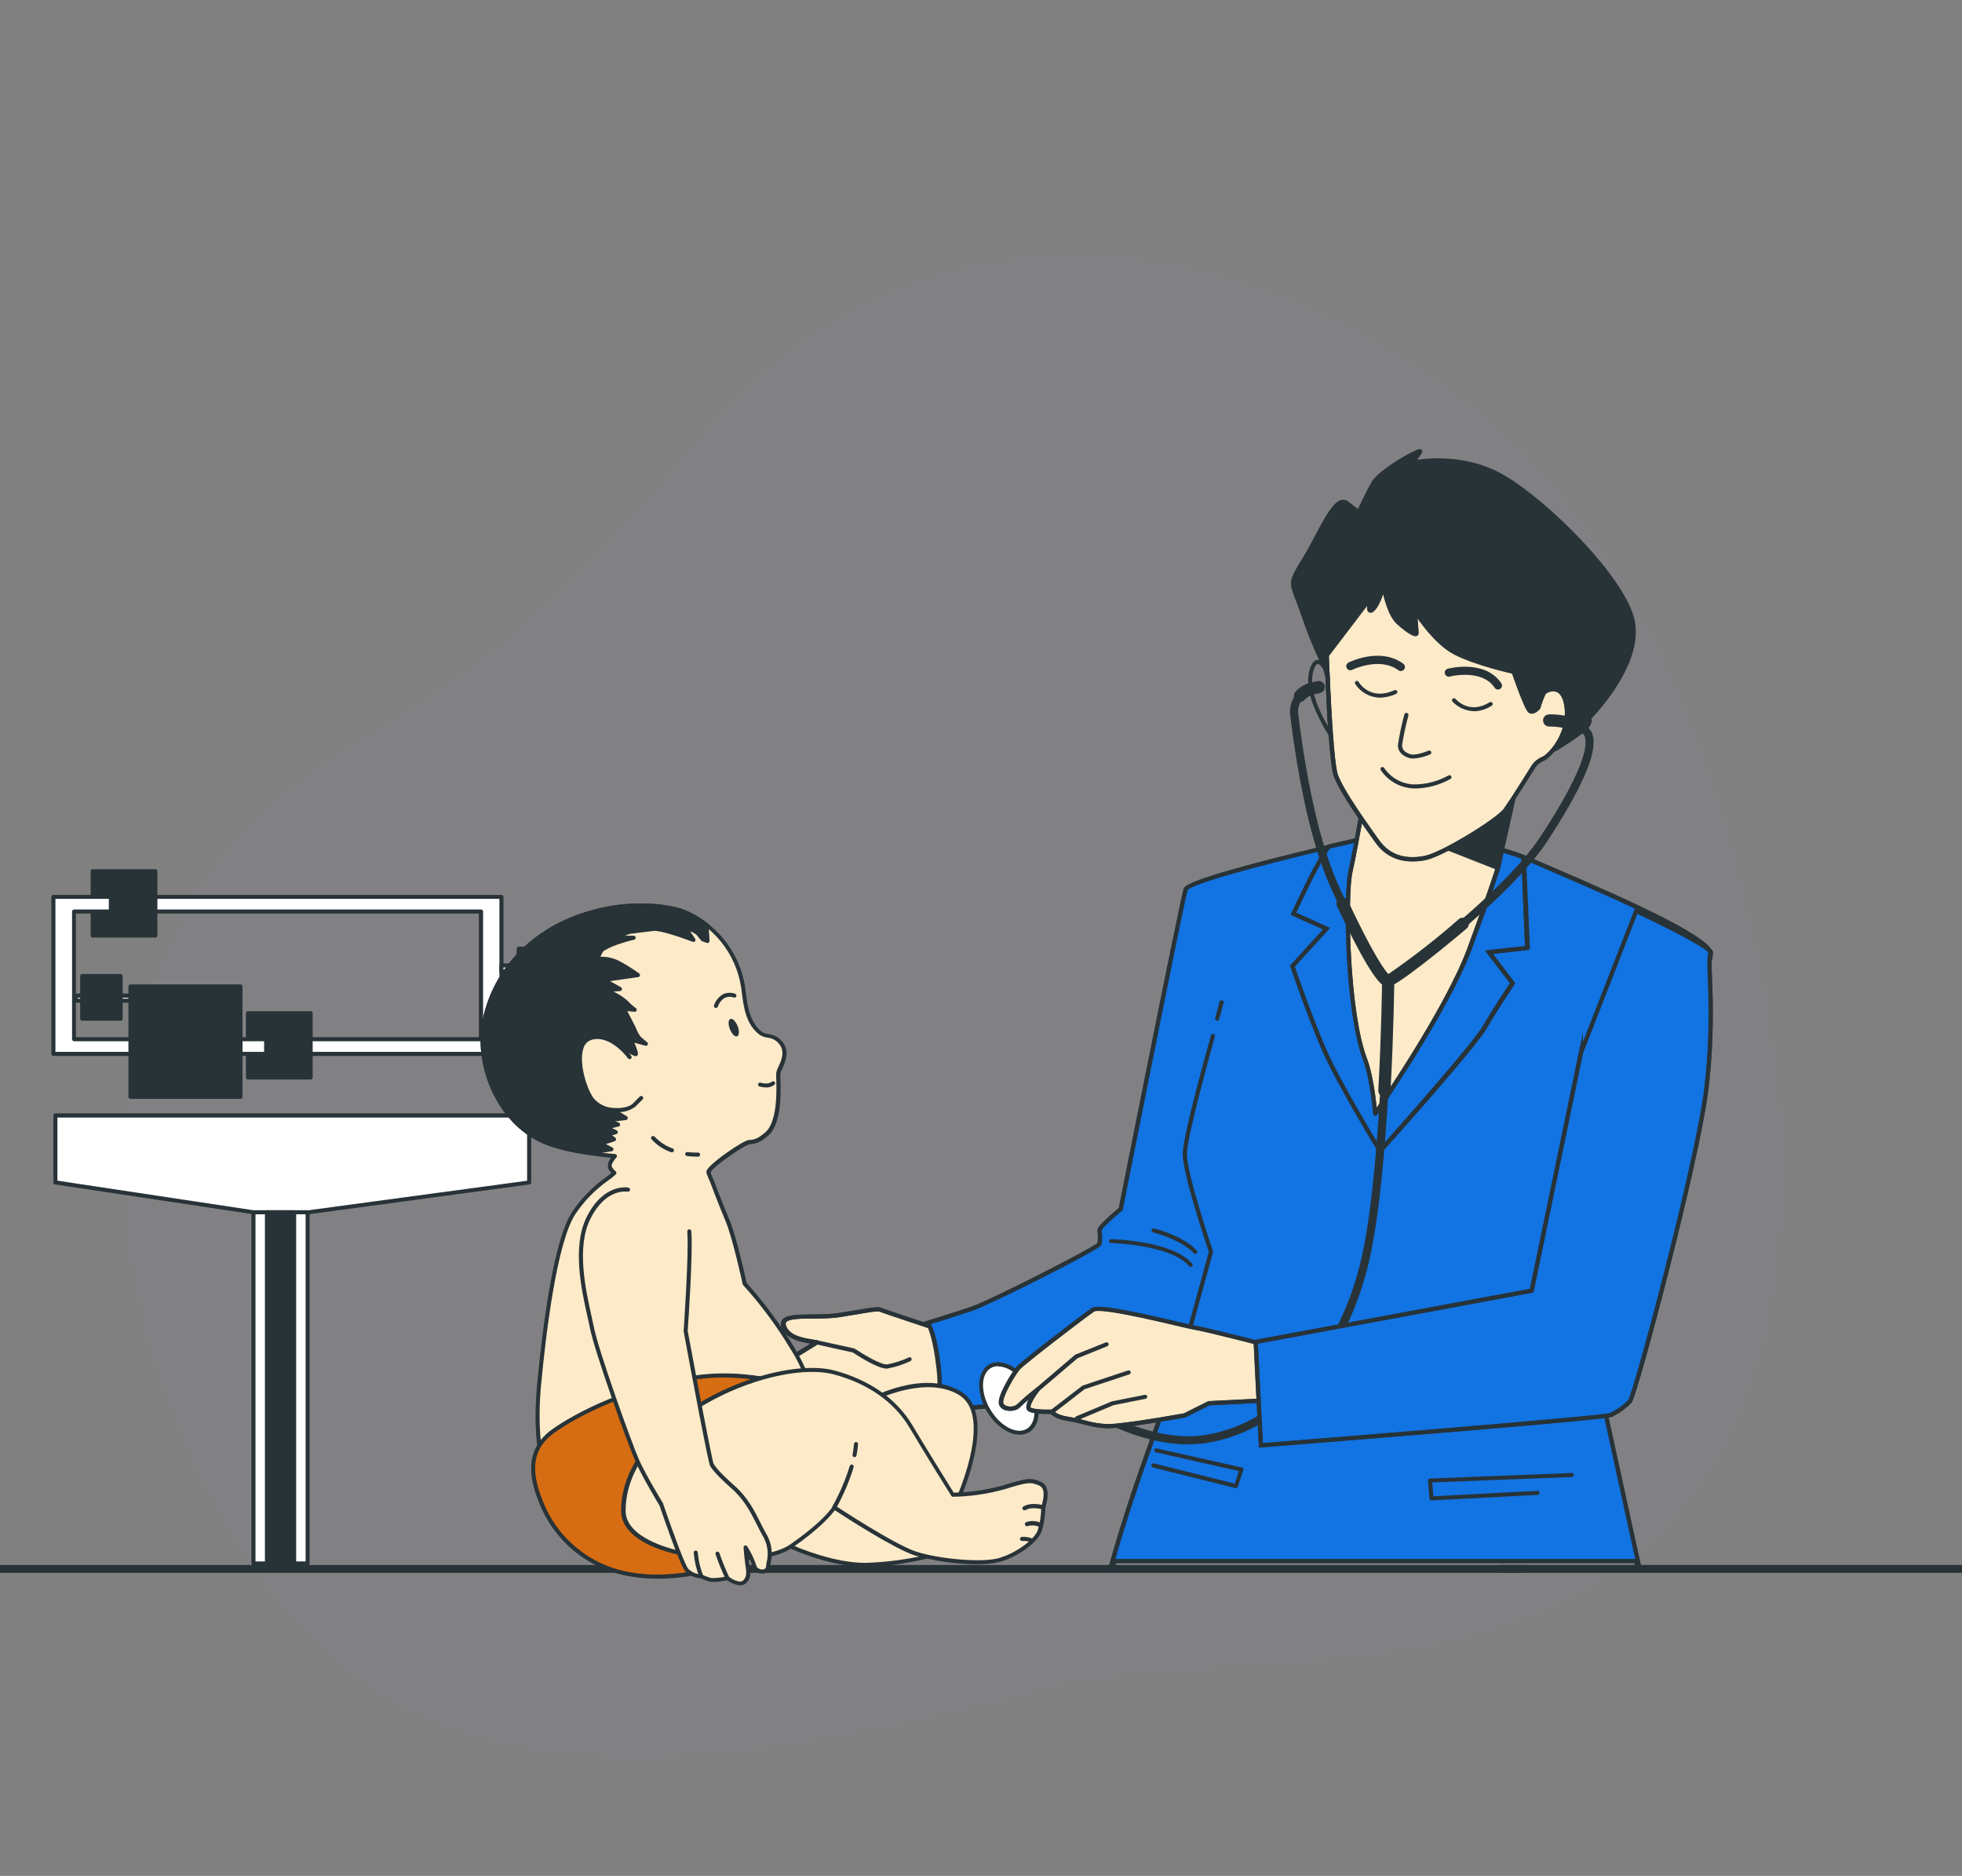 <?xml version="1.0" encoding="UTF-8"?><svg id="Calque_1" xmlns="http://www.w3.org/2000/svg" viewBox="0 0 462.59 442.21"><rect x="0" y="0" width="462.59" height="442.21" fill="#808080" stroke="none"/><defs><style>.cls-1{fill:none;}.cls-1,.cls-2,.cls-3,.cls-4,.cls-5{stroke-width:0px;}.cls-6{fill:#1273e2;}.cls-6,.cls-7{stroke-linecap:round;}.cls-6,.cls-8{stroke:#263339;stroke-miterlimit:10;}.cls-2{fill:#8d93a0;}.cls-9{isolation:isolate;opacity:.1;}.cls-3{fill:#283338;}.cls-7{stroke:#293439;stroke-linejoin:round;}.cls-7,.cls-4{fill:#fceac9;}.cls-8{fill:#d76d12;stroke-width:.75px;}.cls-5{fill:#fff;}</style></defs><g id="freepik--background-simple--inject-39" class="cls-9"><path class="cls-2" d="M421.17,269.18s-5.53-118.68-71.71-172.41c-58.39-47.48-136.11-54.08-185.32,6.16-17.55,21.48-38.9,43.98-61.44,59.45-25.29,17.35-55.38,26.12-70.63,80.42-15.26,54.29,15.79,131.46,57.29,157.39s104.09,12.69,157.72-1.41c53.63-14.1,176.15,17.89,174.1-129.59h-.01Z"/></g><g id="freepik--Table--inject-32"><path class="cls-3" d="M359.74,368.91c-.26.63-.53,1.23-.75,1.86H-23.39c-.5,0-.91-.43-.91-.92s.41-.92.91-.92h383.14v-.02h-.01Z"/><path class="cls-3" d="M538.45,369.85c0,.5-.26.91-.58.92h-183.85l-.39-1.86h184.25c.32.02.58.43.58.92v.02h-.01Z"/></g><g id="freepik--Scale--inject-32"><path class="cls-5" d="M12.61,211.44v37.01h105.64v-37.01H12.61ZM113.41,245H17.49v-30.09h95.95l-.03,30.09h0Z"/><path class="cls-3" d="M118.23,248.92H12.59c-.26,0-.48-.21-.48-.48v-37.01c0-.26.21-.48.48-.48h105.64c.26,0,.48.21.48.48v37.01c0,.26-.21.48-.48.48h0ZM13.07,247.96h104.68v-36.07H13.07v36.07h0ZM113.39,245.45H17.47c-.26,0-.48-.21-.48-.48v-30.09c0-.26.21-.48.48-.48h95.95c.26,0,.48.21.48.48v30.09c0,.27-.22.48-.5.48h-.02,0ZM17.9,244.49h95.01v-29.13H17.9v29.13Z"/><polygon class="cls-3" points="21.85 205.41 21.85 211.3 26.12 211.3 26.12 215.56 21.85 215.56 21.85 220.56 36.63 220.56 36.63 205.41 21.85 205.41"/><path class="cls-3" d="M36.63,221.02h-14.78c-.26,0-.48-.21-.48-.48v-4.99c0-.26.21-.48.48-.48h3.81v-3.31h-3.81c-.26,0-.48-.21-.48-.48v-5.89c0-.26.21-.48.48-.48h14.78c.26,0,.48.21.48.48v15.15c0,.26-.22.48-.48.48ZM22.33,220.06h13.82v-14.2h-13.82v4.94h3.81c.26,0,.48.21.48.48v4.25c0,.26-.21.48-.48.48h-3.81v4.05Z"/><rect class="cls-5" x="17.88" y="234.69" width="13.29" height="1.2"/><path class="cls-3" d="M31.16,236.37h-13.28c-.26,0-.48-.21-.48-.48v-1.2c0-.26.21-.48.48-.48h13.28c.26,0,.48.21.48.48v1.2c0,.26-.21.48-.48.48ZM18.35,235.41h12.34v-.21h-12.34v.21Z"/><rect class="cls-3" x="19.41" y="230.1" width="9.04" height="10.05"/><path class="cls-3" d="M28.44,240.62h-9.06c-.26,0-.48-.21-.48-.48v-10.05c0-.26.21-.48.48-.48h9.06c.26,0,.48.21.48.48v10.05c0,.26-.21.48-.48.48ZM19.86,239.66h8.1v-9.11h-8.06l-.03,9.11h0Z"/><rect class="cls-3" x="30.77" y="232.54" width="25.94" height="26.04"/><path class="cls-3" d="M56.7,259.04h-25.94c-.26,0-.48-.22-.48-.48v-26.02c0-.26.21-.48.48-.48h25.94c.26,0,.48.21.48.48v26.04c0,.26-.22.46-.48.46h0ZM31.24,258.08h24.98v-25.06h-24.98v25.06Z"/><polygon class="cls-3" points="58.41 238.84 58.41 244.74 62.68 244.74 62.68 249.01 58.41 249.01 58.41 254 73.19 254 73.19 238.84 58.41 238.84"/><path class="cls-3" d="M73.19,254.48h-14.73c-.26,0-.48-.21-.48-.48v-4.99c0-.26.21-.48.48-.48h3.81v-3.31h-3.81c-.26,0-.48-.21-.48-.48v-5.89c0-.26.21-.48.48-.48h14.78c.26,0,.48.21.48.48v15.15c0,.27-.22.48-.5.48h-.03ZM58.89,253.52h13.86v-14.2h-13.87v4.94h3.81c.26,0,.48.21.48.48v4.25c0,.26-.21.48-.48.48h-3.81v4.03l.02.02h0Z"/><polygon class="cls-5" points="13.03 262.97 13.03 278.74 59.78 285.78 72.63 285.78 124.75 278.74 124.75 262.97 13.03 262.97"/><path class="cls-3" d="M59.78,286.25l-46.8-7.04c-.24-.03-.39-.24-.39-.48v-15.79c0-.26.21-.48.48-.48h111.7c.26,0,.48.21.48.48v15.79c0,.24-.17.44-.41.48l-52.13,7.04h-12.93ZM13.53,278.32l46.32,6.99h12.78l51.65-6.97v-14.9H13.53v14.9-.02Z"/><rect class="cls-5" x="59.78" y="285.78" width="12.76" height="82.79"/><path class="cls-3" d="M72.52,369.05h-12.76c-.26,0-.48-.21-.48-.48v-82.79c0-.26.21-.48.48-.48h12.76c.26,0,.48.22.48.48v82.83c-.02.24-.24.43-.48.43v.02h0ZM60.24,368.09h11.81v-81.84h-11.81v81.84Z"/><rect class="cls-3" x="62.94" y="285.78" width="6.41" height="82.79"/><path class="cls-3" d="M69.35,369.05h-6.41c-.26,0-.48-.21-.48-.48v-82.79c0-.26.22-.48.48-.48h6.41c.26,0,.48.21.48.48v82.83c-.02.24-.24.43-.48.43v.02h0ZM63.42,368.09h5.45v-81.84h-5.45v81.84Z"/><polygon class="cls-5" points="124.75 262.87 124.75 223.64 122.33 223.64 119.73 262.87 124.75 262.87"/><path class="cls-3" d="M124.75,263.34h-5.01c-.14,0-.26-.05-.36-.15-.09-.1-.14-.22-.12-.36l2.58-39.24c0-.26.22-.44.48-.44h2.43c.26,0,.48.21.48.48v39.21c0,.26-.19.5-.44.51h-.04ZM120.24,262.38h4.03v-38.29h-1.5l-2.53,38.29Z"/><rect class="cls-5" x="118.23" y="227.6" width="3.47" height="1.42"/><path class="cls-3" d="M121.69,229.5h-3.47c-.26,0-.48-.22-.48-.48v-1.44c0-.26.21-.48.48-.48h3.47c.26,0,.48.21.48.48v1.42c0,.26-.21.48-.48.48v.02ZM118.7,228.54h2.51v-.46h-2.51v.46Z"/></g><g id="freepik--character-2--inject-32"><path class="cls-3" d="M312.36,157.26c-2-4.05-3.72-8.22-5.16-12.51-2.6-7.57-3.67-6.49.21-12.75,3.88-6.25,7.35-15.56,10.17-13.39l2.82,2.17s1.73-3.9,3.45-6.92c1.72-3.02,11.67-8.42,11.02-7.35-.58.91-1.21,1.78-1.91,2.6,0,0,10.37-2.37,20.09,2.6,9.72,4.97,28.74,23.32,31.76,33.91,3.02,10.59-10.15,23.77-10.15,23.77,0,0,.85.87-1.09,2.6-2.2,1.73-4.51,3.31-6.9,4.77l-8.22,2.37-41.93-7.14-4.15-14.73h-.01Z"/><path class="cls-3" d="M385.22,145.46c-3.06-10.8-22.19-29.22-32-34.22-7.77-3.96-16.01-3.31-19.12-2.85.43-.53.8-1.08,1.18-1.66.1-.21.1-.43,0-.6-.12-.15-.31-.26-.5-.27-1.23,0-9.76,4.89-11.38,7.74-1.33,2.32-2.68,5.21-3.23,6.39l-2.32-1.78c-.44-.36-1.01-.5-1.55-.38-1.98.43-3.93,4.13-6.24,8.42-.97,1.86-2,3.78-3.06,5.48-3.18,5.14-3.16,5.57-1.55,9.65.32.91.8,2.05,1.3,3.49,1.2,3.66,2.63,7.24,4.25,10.73h.02c.27.63.58,1.25.87,1.88l.1.36.53,1.88v.05h.03l.58,1.95v.12l.55,2v.05l2.32,8.25c.05.17.17.31.38.32l13.38,2.27.96.15,27.59,4.72h.07l.17-.15,6.12-1.78.97-.27.8-.22.31-.1h.12c2.15-1.3,4.24-2.68,6.24-4.19.26-.21.5-.38.75-.58s.5-.43.68-.68c.39-.48.65-1.06.75-1.66,0-.17-.02-.38-.1-.55,1.88-1.93,12.88-13.92,10.03-23.95v-.02h0ZM373.77,171.04c-.15.17-.36.38-.58.58-.32.26-.63.48-.96.73-1.49,1.11-3.01,2.15-4.56,3.16-.32.21-.63.38-.96.58-.1.07-.22.12-.32.21l-.58.17-7.47,2.15-27.46-4.68-.97-.15-13.09-2.24-3.33-11.93h-.02l-.53-1.78v-.12l-.07-.27-.07-.27v-.07c-.15-.31-.31-.63-.43-.92-1.83-3.76-3.4-7.62-4.73-11.55-.5-1.45-.96-2.58-1.3-3.54-1.49-3.81-1.55-3.93,1.49-8.82,1.06-1.73,2.1-3.64,3.08-5.54,2-3.74,4.07-7.59,5.62-7.91.27-.07.55,0,.75.21l2.8,2.15c.12.1.27.12.43.07.12-.02.26-.12.31-.26.02-.05,1.76-3.91,3.43-6.89,1.25-2.19,7.07-5.71,9.55-6.87-.6.82-1.25,1.57-1.25,1.57-.12.15-.15.38-.05.55s.32.27.53.22c.1-.02,10.3-2.27,19.77,2.56,9.65,4.94,28.5,23.05,31.51,33.62,2.94,10.2-9.89,23.15-10.03,23.3h-.02c-.17.17-.15.48.02.65.12.15.15.6-.48,1.33l-.03-.03v.03Z"/><path class="cls-6" d="M403.31,224.72h0c0-.21-.07-.38-.21-.58,0-.02-.02-.05-.05-.07-.36-.58-1.11-1.28-2.15-2.05-.02-.02-.05-.05-.1-.07-8.05-5.86-32.91-16.04-38.54-18.59-.31-.12-.63-.27-.92-.39-.53-.22-1.06-.44-1.57-.65-.1-.05-.22-.1-.32-.12-.07-.02-.15-.07-.22-.1-1.33-.53-2.68-.97-4.07-1.38-.17-.05-.36-.1-.55-.15-.02-.02-.05-.05-.07-.02-.12-.05-.27-.1-.39-.12-.05-.02-.07-.02-.12-.02-.1-.05-.22-.07-.32-.1-.02-.02-.07-.02-.1-.02-.26-.07-.5-.15-.75-.21-.43-.12-.85-.26-1.28-.32-.8-.21-1.61-.38-2.41-.53l-4.78-.22h-.91l-1.01-.07-1.3-.05h-.63l-.63-.07h-.02l-14.66-.65h-.63l-.63-.05-3.4-.15s-.05,0-.15.02c-.12.02-.27.07-.5.12-.05.02-.12.02-.22.05-.1.02-.17.02-.27.05h0c-1.25.31-3.43.8-6.13,1.44,0,0,0,.02-.02.02-.22.05-.43.1-.65.15-.1.02-.17.05-.27.07-.58.12-1.2.27-1.83.43-11.96,2.89-30.38,7.57-30.98,9.33-.87,2.58-15.31,75.38-15.31,75.38,0,0-4.99,4.08-4.99,4.95.12,1.08.12,2.15,0,3.23-.21.87-25.71,13.84-30.24,15.34-3.21,1.08-8.06,2.63-10.59,3.4h-.02c-.31.1-.53.17-.75.26-.31.1-.55.17-.7.22-.12.02-.21.05-.21.05l.85,19.65h.8c.58.02,1.13.02,1.73.02h.7c3.76-.02,7.52-.21,11.26-.55.17,0,.36-.02.53-.05.17,0,.36-.02.5-.05.85-.05,1.71-.15,2.56-.26.17-.02.32-.02.5-.05h.03c.21-.02.38-.05.58-.07,1.23-.15,2.43-.32,3.66-.5h.02c.27-.02.55-.07.8-.12.17-.03.18-.03.02,0,.27-.02.5-.07.75-.12h.02c.12,0,.22-.02.36-.05.21-.02.39-.07.6-.1.21-.02.39-.05.58-.1h.05l.44-.07c.15-.02.31-.05.44-.1.31-.05.63-.1.92-.15,1.35-.27,2.75-.55,4.15-.85.87-.17,1.73-.36,2.61-.55h.02c.39-.07.77-.15,1.18-.26h.02c.73-.15,1.45-.31,2.19-.48,10.17-2.2,19.82-4.56,22.01-5.09.26-.07.39-.1.43-.1,0,.07-.05.17-.12.38-.53,1.28-2.19,5.48-4.36,11.34-.07.17-.15.36-.22.55-.05.15-.1.32-.17.5-.27.77-.58,1.57-.87,2.41-.22.58-.44,1.18-.65,1.81-3.02,8.32-6.54,18.64-9.33,28.53-.17.63-.36,1.25-.53,1.86h.48c.15-.63.32-1.23.5-1.86h122.98l.39,1.86h.44l-.43-1.86-7.36-33.71-.1-.48-.1-.43-3.11-14.18s22.89-72.71,27.18-90.64c0,0,.02-.02,0-.02.17-.7.32-1.3.43-1.81,0-.07,0-.15.02-.22.17-.87.27-1.44.26-1.73h-.03v-.05h-.04Z"/><path class="cls-3" d="M278.01,321.86h-.15s-.1.05-.26.07c-1.44.38-9.02,2.2-17.79,4.19h-.02c-1.81.39-3.64.82-5.48,1.23-.91.21-1.83.38-2.73.58.17.12.38.26.58.39h.02c.39-.07.77-.15,1.18-.26h.02c.73-.15,1.45-.31,2.19-.48,10.17-2.2,19.82-4.56,22.01-5.09.26-.07.39-.1.43-.1,0,.07-.05.17-.12.38-.53,1.28-2.19,5.48-4.36,11.34.17-.02.36-.07.53-.1,2.27-6.17,3.98-10.46,4.34-11.33v-.05l.07-.12c.02-.07.05-.15.05-.22,0-.26-.22-.44-.48-.44l-.02.02h-.01ZM278.01,321.86h-.15s-.1.05-.26.07c-1.44.38-9.02,2.2-17.79,4.19h-.02c-1.81.39-3.64.82-5.48,1.23-.91.21-1.83.38-2.73.58.17.12.38.26.58.39h.02c.39-.07.77-.15,1.18-.26h.02c.73-.15,1.45-.31,2.19-.48,10.17-2.2,19.82-4.56,22.01-5.09.26-.07.39-.1.43-.1,0,.07-.05.17-.12.38-.53,1.28-2.19,5.48-4.36,11.34.17-.02.36-.07.53-.1,2.27-6.17,3.98-10.46,4.34-11.33v-.05l.07-.12c.02-.07.05-.15.05-.22,0-.26-.22-.44-.48-.44l-.02.02h-.01ZM403.67,224.13s-.05-.07-.07-.12c-2.03-3.86-18.57-11.45-36.36-19.1-2.1-.87-3.76-1.61-4.77-2.05-.27-.12-.55-.22-.82-.32-.63-.31-1.25-.55-1.9-.77-.02-.02-.05-.02-.07-.02-.02-.02-.05-.05-.07-.05-1.61-.63-3.23-1.14-4.9-1.62-.02-.02-.05-.02-.1-.02-.12-.05-.26-.1-.38-.1-.02-.02-.07-.05-.12-.05-.1-.05-.21-.07-.32-.07-.02-.02-.07-.05-.1-.02-.38-.12-.75-.22-1.13-.32-1.13-.27-2.26-.53-3.4-.75l-4.07-.17h-.85l-.02-.02-.97-.05-1.57-.07h-.65l-.65-.05-15.46-.68h-.63l-.63-.05-3.02-.12h-.12c-.15.02-.32.07-.5.1-.15.05-.32.07-.5.1-.21.05-.39.1-.6.12-1.62.39-3.66.87-5.91,1.4-.26.05-.53.12-.77.17-.6.15-1.2.31-1.83.44-12.8,3.06-30.65,7.69-31.27,9.62-.85,2.56-14.39,70.51-15.34,75.28-2.31,1.93-5.01,4.36-5.01,5.25,0,.26.05.6.05.96.07.68.07,1.38,0,2.05-1.5,1.33-25.2,13.51-29.97,15.1-3.49,1.14-8.97,2.85-11.26,3.55h-.02c-.36.1-.6.17-.77.22-.15.05-.26.07-.26.07-.1.05-.21.12-.22.22-.07.07-.1.15-.1.26l.85,19.67c0,.1.05.21.12.27.07.1.21.17.36.17h.87c.63.02,1.28.02,1.9.02,3.98-.02,8-.21,11.96-.58.17,0,.36-.02.53-.05.17,0,.36-.02.53-.05.85-.07,1.73-.17,2.58-.26h.02c.17-.05.38-.05.58-.07.27-.05.55-.07.82-.12h.03c.8-.1,1.62-.21,2.43-.32.27-.02.55-.07.82-.12.26-.02.5-.07.75-.1.27-.05.55-.1.82-.12.17-.05.36-.07.55-.1.21-.05.39-.07.6-.1.1-.02.22-.05.32-.07.15-.02.32-.05.48-.07s.32-.05.48-.1c.31-.05.58-.1.87-.15,1.49-.31,3.01-.6,4.56-.96.85-.15,1.71-.32,2.56-.53h.1c.7-.15,1.35-.31,2.05-.44h.02c9.88-2.15,19.53-4.46,22.45-5.19-.65,1.67-2.26,5.74-4.29,11.17-.05.17-.12.38-.21.58-.05.15-.12.32-.17.48-.26.73-.53,1.45-.8,2.2-.22.6-.44,1.2-.65,1.83-3.02,8.34-6.56,18.73-9.35,28.63-.17.63-.36,1.23-.5,1.86h.96c.15-.63.32-1.23.5-1.86,2.8-9.84,6.32-20.14,9.29-28.45.22-.6.44-1.2.68-1.81.32-.91.65-1.76.96-2.61.05-.15.12-.32.17-.48.07-.21.15-.38.22-.58,2.27-6.17,3.98-10.46,4.34-11.33v-.05l.07-.12c.02-.07.05-.15.05-.22,0-.26-.22-.44-.48-.44h-.15s-.1.05-.26.07c-1.44.38-9.02,2.2-17.79,4.19h-.02c-1.81.39-3.64.82-5.48,1.23-.91.21-1.83.38-2.73.58-.87.17-1.76.38-2.61.53h-.02c-1.25.27-2.48.53-3.69.77-.32.05-.63.12-.96.17-.15.02-.27.05-.43.07h-.05c-.15.02-.32.07-.48.07-.02.02-.07.02-.1.02-.48.07-.92.15-1.38.22-.27.05-.55.1-.82.12-1.52.26-3.02.44-4.56.65-.17.02-.36.05-.53.05-.17.02-.32.05-.48.07-.91.1-1.78.17-2.68.26-.15.02-.31.05-.48.05h-.02c-.17.02-.32.05-.5.05-3.59.32-7.16.5-10.75.55h-3.06l-.82-18.84c.12-.05.27-.1.48-.15s.43-.12.7-.22c.22-.07.48-.15.75-.22h.02c2.65-.82,7.04-2.24,10.03-3.21,3.26-1.08,30.22-14.28,30.57-15.68.12-.8.15-1.61.05-2.43-.05-.32-.05-.65-.05-.87.12-.53,2.58-2.84,4.77-4.63.1-.07.15-.17.17-.27.15-.73,14.49-72.82,15.31-75.33.85-1.45,16.59-5.64,30.65-9.02.53-.12,1.08-.26,1.61-.38.05-.02.12-.02.21-.05.15-.02.31-.07.44-.1.22-.05.48-.12.7-.15.73-.17,1.4-.36,2.05-.5.63-.15,1.23-.27,1.76-.39.75-.17,1.4-.32,1.9-.44.21-.05.36-.07.5-.1h.02s.05-.02.07-.02c.15-.05.31-.07.39-.1.06-.02.07-.03.05-.02.12-.02.22-.05.27-.05l3.69.17h.63l.65.05,13.84.63h.6l.02.02,1.03.05h.53s0,.02.02.02l1.01.05h.92l5.48.27c1.49.27,2.99.63,4.44,1.03.02,0,.07,0,.1.02.12.02.26.05.36.1.03.02.05.02.1.05.12.02.26.05.39.1.02,0,.05.02.07.02.82.26,1.67.5,2.51.8.6.17,1.2.38,1.78.63.12.02.22.07.36.12.05,0,.07,0,.1.02.21.05.38.12.55.22.43.15.85.31,1.25.5.36.12.7.27,1.06.43,1.06.48,2.7,1.18,4.78,2.08,4.34,1.88,11.87,5.14,18.95,8.49,6.41,3.01,12.4,6.13,15.29,8.34.05.02.07.05.1.07.91.7,1.49,1.33,1.62,1.81.02.05.02.1.02.12.02.02.02.05.02.07.02.27-.07.87-.27,1.78v.15c-2.31,11.11-18.59,63.8-27.56,92.31-.02.07-.02.17,0,.26l3.11,14.18.07.43.12.48,7.35,33.66.39,1.86h.97l-.43-1.86-7.4-33.78-.1-.48-.07-.43h-.02l-3.08-14.13c1.4-4.44,21.68-68.96,26.74-88.88v-.07c.15-.5.27-.96.39-1.38,0-.02-.02-.02,0-.05.01-.02.01-.04,0-.05,0,0,0-.02,0-.05.21-.82.36-1.52.44-2.14,0-.02,0-.05.02-.07.15-.77.26-1.33.26-1.66v-.15c-.02-.17-.07-.32-.15-.5l-.02.05.03-.06ZM278.01,321.86h-.15s-.1.05-.26.07c-1.44.38-9.02,2.2-17.79,4.19h-.02c-1.81.39-3.64.82-5.48,1.23-.91.21-1.83.38-2.73.58.17.12.38.26.58.39h.02c.39-.07.77-.15,1.18-.26h.02c.73-.15,1.45-.31,2.19-.48,10.17-2.2,19.82-4.56,22.01-5.09.26-.07.39-.1.43-.1,0,.07-.05.17-.12.38-.53,1.28-2.19,5.48-4.36,11.34.17-.02.36-.07.53-.1,2.27-6.17,3.98-10.46,4.34-11.33v-.05l.07-.12c.02-.07.05-.15.05-.22,0-.26-.22-.44-.48-.44l-.02.02h-.01Z"/><path class="cls-3" d="M278.01,322.82h-.12c-.26-.07-.39-.32-.34-.56h0l7.45-27.13c-.62-1.83-6.15-18.42-6.15-23.05,0-3.86,4.65-20.78,6.66-28,.07-.26.34-.39.6-.34.26.07.39.34.32.6-1.79,6.56-6.59,24-6.59,27.75,0,4.65,6.08,22.71,6.15,22.88.03.09.03.19,0,.27l-7.48,27.27c-.05.22-.27.38-.5.36v-.05Z"/><path class="cls-3" d="M286.96,240.61h-.12c-.26-.07-.39-.32-.34-.56h0c.31-1.14,1.14-4.29,1.14-4.29l.96.26s-.85,3.16-1.16,4.29c-.07.21-.27.36-.48.34v-.03h0Z"/><path class="cls-3" d="M280.71,298.64c-.14,0-.27-.07-.36-.17-4.31-5.11-18.33-5.43-18.47-5.45-.24-.02-.41-.22-.43-.44,0-.26.22-.46.48-.46h0c.6,0,14.59.36,19.17,5.79.17.21.14.5-.07.67-.09.07-.19.1-.31.1l-.03-.03h.02,0Z"/><path class="cls-3" d="M281.83,295.55c-.14,0-.26-.03-.36-.12-2.96-3.23-9.53-4.9-9.6-4.92-.24-.05-.41-.29-.34-.55v-.03c.07-.26.32-.41.56-.36.29.07,6.92,1.76,10.08,5.21.19.19.19.48,0,.67-.1.07-.22.1-.34.1h0Z"/><path class="cls-3" d="M337.5,353.71c-.26,0-.46-.19-.48-.44l-.32-4.22c0-.12.03-.26.12-.36.09-.1.21-.15.34-.15l33.4-1.3c.26-.02.48.17.5.41v.03c0,.26-.19.48-.46.5h0l-32.91,1.28.26,3.26,24.52-1.28c.26-.02.48.17.5.43v.02c0,.26-.19.5-.44.51h0l-24.98,1.3h-.05l.02.02h-.02Z"/><path class="cls-3" d="M291.42,350.79h-.12l-19.46-4.85c-.26-.07-.43-.32-.36-.6.07-.26.32-.43.6-.36l19.05,4.77.96-2.97-19.6-4.43c-.26-.05-.41-.31-.36-.56h0c.05-.26.31-.43.56-.36l20.14,4.51c.14.03.26.12.31.24s.05.26,0,.38l-1.3,3.9c-.05.19-.22.32-.41.34h-.02,0Z"/><path class="cls-6" d="M312.28,247.64c3.52,8.06,13.1,23.68,13.1,23.68,0,0,21.92-24.43,24.69-29.23s6.54-10.34,6.54-10.34l-5.59-7.3,9.07-1.01s-.65-15.03-.91-21.41c-3.26-1.25-6.65-2.2-10.08-2.87l-28.58-1.28s-2.96.68-7.3,1.69c-1.2,1.91-2.73,4.44-4,6.99-2.51,5.02-4.27,8.82-4.27,8.82l7.81,3.52-8.05,8.85s4.03,11.81,7.55,19.87v.02h.02Z"/><path class="cls-3" d="M359.84,204.68c-.02-.68-.05-1.3-.07-1.88,0-.17,0-.36-.02-.5v-.31s0-.1-.05-.15c0-.02-.02-.07-.02-.1-.02-.02-.05-.05-.07-.05-.05-.05-.1-.07-.15-.1-1.55-.6-3.13-1.11-4.73-1.57-.02,0-.05,0-.1-.02-.12-.02-.26-.07-.38-.1-.05-.02-.1-.02-.15-.02-.1-.05-.21-.07-.32-.1-.02-.02-.05-.02-.1-.02-.38-.1-.75-.21-1.13-.27-1.13-.27-2.26-.53-3.4-.75l-4.07-.17h-.03l-.8-.05h-.02l-.97-.05-1.61-.05h-.02l-.6-.05h-.65l-15.53-.7h-.6l-.63-.07-3.02-.12h-.12s-.15.02-.44.1c-.15.05-.32.07-.53.12-.17.05-.38.1-.6.15-1.28.27-3.31.75-5.74,1.33-.07,0-.12.05-.17.07s-.07.07-.1.15c-.07.12-.17.26-.27.39-.05.1-.12.22-.21.32-.05.1-.1.17-.15.26-.36.55-.73,1.18-1.13,1.86h0c-.75,1.3-1.55,2.73-2.27,4.15-2.48,5.04-4.29,8.85-4.29,8.85-.1.26,0,.53.22.63l7.21,3.26-7.62,8.34c-.12.12-.15.31-.1.44.02.07,1.06,3.06,2.51,7.04,1.44,3.96,3.33,8.92,5.06,12.9,3.08,6.99,10.75,19.8,12.68,23.03.27.44.43.7.44.73.07.12.22.21.36.22h.07c.15,0,.27-.05.36-.12.07-.07.32-.36.68-.75,3.83-4.24,21.63-24.23,24.11-28.53,2.7-4.73,6.51-10.25,6.51-10.32.12-.15.12-.38,0-.55l-5.04-6.66,8.25-.96c.26-.02.43-.26.43-.5,0,0-.5-11.58-.8-18.73l-.05-.05-.02.03ZM351.02,224c-.17.02-.32.12-.38.27-.07.17-.05.36.05.48l5.33,7.04c-.8,1.2-3.98,5.95-6.39,10.08-2.31,3.98-18.2,21.92-23.13,27.49-.44.5-.8.91-1.06,1.18-.21-.32-.5-.8-.85-1.4h0c-2.68-4.46-9.17-15.43-11.91-21.68h0c-3.18-7.3-6.83-17.82-7.45-19.61l7.88-8.58c.1-.12.15-.27.1-.43-.02-.15-.12-.27-.26-.32l-7.4-3.33c.55-1.13,2.08-4.36,4.08-8.37.58-1.13,1.2-2.27,1.83-3.37.43-.75.85-1.45,1.23-2.1.31-.48.58-.91.82-1.3.73-.17,1.4-.36,2.05-.5.63-.15,1.23-.27,1.76-.39.75-.17,1.4-.32,1.9-.44.21-.05.36-.07.5-.1h.02s.05-.02.07-.02c.15-.05.31-.07.39-.1.06-.02.07-.03.05-.02.12-.02.22-.05.27-.05l3.69.17h.63l.65.05,13.84.63.58.05h1.08l.02.02h.02l.48.02h.02l1.01.05h.02l.85.05,5.52.26c1.5.27,2.99.63,4.46,1.03.02,0,.05,0,.07.02.12.02.26.05.38.07.03.02.05.02.1.05.12.02.26.05.39.1.02,0,.05.02.07.02.82.26,1.67.5,2.51.8.6.17,1.2.38,1.78.63,0,.15.02.32.02.48.02.85.07,1.81.12,2.84.26,6.29.65,15.24.73,17.31l-8.63.96.1-.02v-.02Z"/><path class="cls-7" d="M321.9,186.62s-2.2,13.02-3.5,18.84c-1.3,5.82-.79,33.15,3.45,44.28,1.74,4.53,2.37,12.75,2.37,12.75,0,0,16.85-24.21,22.24-38.9,5.39-14.69,6.66-19.02,6.66-19.02l3.67-18.59s-8.42,6.27-15.77,8.42-19.15-7.83-19.15-7.83l.02.03v.02Z"/><path class="cls-3" d="M357.32,185.95l-.07-.15c-.1-.12-.21-.21-.36-.21-.1,0-.21.02-.31.1-.05.05-1.98,1.49-4.78,3.18-.55.36-1.14.7-1.81,1.06l-.12.12c-.53.21-.96.5-1.52.8-2.32,1.25-4.94,2.46-7.4,3.18-7.02,2.08-18.62-7.64-18.74-7.74s-.31-.12-.48-.07c-.15.07-.27.21-.31.38-.02.05-.38,2.1-.85,4.94-.05.22-.07.44-.12.68s-.07.44-.12.68c-.27,1.49-.55,3.13-.87,4.77h0c-.02.17-.05.36-.07.5h0c-.05.17-.07.36-.1.53-.48,2.53-.97,4.99-1.35,6.75-.27,1.28-.48,3.55-.55,6.44,0,.22,0,.48-.02.7v.8h0c-.05,1.45-.05,3.02,0,4.66.12,10.64,1.33,24.76,4.07,31.97,1.67,4.41,2.36,12.52,2.36,12.61,0,.21.15.38.36.43h.12c.15,0,.31-.07.38-.22.02-.02.21-.27.5-.73.44-.65,1.18-1.73,2.1-3.13,4.99-7.47,15.63-24.11,19.72-35.13,1.45-3.91,2.61-7.12,3.5-9.67.55-1.55,1.03-2.89,1.4-4.02,1.35-3.88,1.81-5.31,1.81-5.36v-.05l.1-.43.65-3.33.1-.44h0l.07-.48v-.05l2.15-10.83.27-1.3h0l.26-1.3.07-.38s0-.15-.02-.22l-.02-.03h0ZM352.71,204.54s-.02.12-.1.38c-.26.75-.87,2.73-2.24,6.61-.39,1.14-.87,2.46-1.44,3.96h0c-.77,2.27-1.76,4.9-2.9,8.05-3.69,10.05-12.88,24.71-18.2,32.82,0,0,0,.02-.02.05-.17.27-.36.5-.5.75-.32.48-.65.96-.92,1.38h-.02c-.39.65-.8,1.23-1.13,1.73h-.02c-.22.38-.44.68-.63.96-.26-2.51-.96-8.06-2.27-11.55-2.58-6.77-3.76-19.51-4.01-29.75-.07-2.36-.07-4.53,0-6.51h0c.02-3.55.22-6.32.55-7.77.43-1.88.92-4.51,1.44-7.19h0c.02-.21.07-.36.1-.53.02-.15.05-.31.07-.44v-.05c.22-1.14.44-2.32.65-3.4.02-.22.05-.44.1-.68h0c.05-.27.1-.48.12-.7.39-2.24.73-4.08.91-5.09v-.05c2.61,2.05,12.39,9.35,18.96,7.47,1.52-.44,3.11-1.06,4.63-1.78.44-.21.87-.39,1.3-.6l.07-.05c.53-.26,1.03-.53,1.5-.77,3.23-1.73,6.01-3.59,7.42-4.58l-.32,1.57-.26,1.33-.22,1.18-1.67,8.47v.05l-.1.43h0l-.1.48h0l-.63,3.26-.1.48v.12-.03h-.02Z"/><polygon class="cls-3" points="339.87 199.4 353.2 204.61 358.12 182.36 339.87 199.4"/><path class="cls-3" d="M358.37,181.97c-.21-.1-.43-.07-.58.07l-9.45,8.82-1.14,1.06h-.02l-1.33,1.28-5.48,5.11h-.02l-.44.44h-.02l-.32.32s-.07.1-.12.15c-.02.07-.02.17,0,.27.03.17.12.31.27.36l.5.21.65.26.6.22,11.17,4.39.39.15h.17s.15,0,.22-.02c.12-.07.22-.17.26-.32l.1-.43.73-3.31.1-.44h0l.1-.48v-.05l2.61-11.67.31-1.38.31-1.38.7-3.11c.02-.21-.05-.39-.22-.5l-.05-.02h0ZM356.88,185.61l-.07.39-.43,1.93-.31,1.35s-.02.02,0,.05l-.31,1.28-2.03,9.14v.05l-.1.43h0l-.1.48h-.02l-.7,3.23-10.22-4.03-.58-.22-.63-.26-.31-.1h-.02l-.02-.02-.31-.12.38-.36.48-.44h.02l7.09-6.61,1.66-1.57.05-.05h.07l1.3-1.25,5.52-5.14-.43,1.86.02-.02h0Z"/><path class="cls-7" d="M326.19,138.06s1.08,6.48,3.45,8.65c2.37,2.17,4.32,3.25,4.32,2.6s-.43-5.4-.43-5.4c0,0,4.53,7.35,9.53,9.94,4.99,2.6,13.82,4.53,13.82,4.53,0,0,3.02,8.87,3.9,9.29s1.91-.87,1.91-.87c.34-1.18.77-2.34,1.3-3.45.43-.65,4.77-2.82,5.4,3.67s-4.32,11.43-5.62,11.89c-.87.36-1.62.96-2.17,1.73,0,0-4.97,8-6.66,10.37-1.69,2.37-14.68,10.37-18.79,11.24s-8.42.21-11.24-3.67-8.65-12.1-9.94-15.77c-1.29-3.67-2.17-28.29-2.17-28.29l10.37-13.6s-1.08,4.1.44,2.8c1.52-1.3,2.58-5.62,2.58-5.62v-.03h0Z"/><path class="cls-3" d="M313.7,163.88v-.05l.02.8c0-.26-.02-.5-.02-.75ZM313.7,163.88v-.05l.02.8c0-.26-.02-.5-.02-.75ZM313.7,163.88v-.05l.02.8c0-.26-.02-.5-.02-.75ZM369.86,166.94c-.36-3.5-1.78-4.58-2.9-4.89-1.23-.27-2.48.1-3.37.96-.55,1.13-.97,2.31-1.33,3.49-.32.36-.92.87-1.28.7-.53-.44-2.27-4.94-3.69-9.02-.05-.17-.17-.31-.36-.32-.07-.02-8.9-1.98-13.7-4.49-4.82-2.51-9.28-9.7-9.33-9.77-.12-.21-.36-.27-.55-.21-.22.07-.36.27-.32.48.1,1.14.36,3.93.39,5.01-1.28-.7-2.46-1.55-3.5-2.58-2.2-2.03-3.31-8.32-3.31-8.37,0-.26-.21-.48-.48-.48s-.48.22-.48.48c-.15.58-.44,1.67-.87,2.75s-.97,2.14-1.55,2.61c.02-.77.15-1.57.36-2.32.07-.22-.05-.44-.26-.55s-.44-.05-.58.12l-10.37,13.63s-.1.21-.1.31c0,.15.02.75.07,1.71v.53c.02.22.02.44.05.73h0c.02.44.02.87.05,1.38v.05c.03.27.03.58.05.85v.05c.03.32.03.68.05,1.01l.05,1.08.17,3.28.05,1.5c.12,2.26.27,4.58.44,6.77.32,4.41.73,8.22,1.18,9.52.7,1.93,2.63,5.28,5.86,9.99.12.17.26.38.39.58.1.17.22.36.38.55.75,1.11,1.57,2.27,2.48,3.54,0,0,.02.02.02.05.1.15.22.31.32.44.12.15.26.32.36.5.07.07.12.15.17.22,1.98,2.75,5.21,4.34,8.59,4.2,1.08.02,2.15-.07,3.21-.31,1.18-.26,3.02-1.08,5.16-2.15.21-.1.39-.22.6-.31.21-.12.38-.22.58-.32.27-.15.58-.31.87-.48,0,0,.02-.02.05-.02.26-.15.43-.31.7-.44h.1c.22-.15.48-.27.7-.43h.03c4.63-2.7,9.33-5.95,10.27-7.26.12-.17.27-.39.44-.65.05-.07.1-.15.17-.26.17-.26.36-.5.55-.82.02,0,.02-.02.02-.02h0c.05-.12.12-.22.21-.36.17-.26.36-.53.55-.82,2.03-3.13,4.56-7.24,4.72-7.47.48-.68,1.13-1.2,1.91-1.52.5-.17,1.5-.96,2.53-2.19.15-.17.31-.36.44-.55h.02c.26-.36.5-.7.75-1.11.68-1.08,1.28-2.32,1.67-3.74.27-.87.44-1.83.53-2.8.05-.68.05-1.33-.02-2.03l.09-.02h0ZM365.83,176.46c-.21.26-.39.5-.6.7s-.38.38-.55.5c-.43.43-.82.68-1.06.75-.97.39-1.81,1.06-2.41,1.9,0,.05-1.61,2.63-3.31,5.26-.21.32-.39.65-.63.97-.02.07-.07.12-.12.21-.22.38-.44.73-.68,1.06-.02.05-.05.1-.07.12-.21.31-.38.58-.58.82-.5.77-.96,1.45-1.28,1.9-1.06,1.44-6.41,5.06-11.29,7.77,0,0,0,.02-.03.02-.26.15-.53.27-.77.43-.27.15-.55.31-.82.44h-.02s-.12.07-.17.1c-.21.1-.39.21-.6.31h-.02c-.22.12-.39.22-.6.32-1.71.82-3.18,1.45-4.15,1.66-3.16.68-7.5.65-10.46-3.11-.12-.12-.21-.26-.31-.38-.02-.05-.05-.07-.07-.12h-.02c-.1-.15-.21-.31-.31-.44h-.02s0-.02-.02-.02c-1.28-1.81-2.43-3.45-3.49-4.99-.12-.17-.26-.38-.38-.55-.12-.21-.26-.38-.38-.55-2.84-4.2-4.56-7.21-5.19-8.97-.7-2.03-1.3-10.73-1.67-17.94,0-.26-.02-.5-.02-.75-.02-.12-.02-.26-.02-.38l-.1-1.95s0-.02-.02-.05v-.05c0-.31-.02-.65-.02-.96v-.63s-.05-.17-.05-.26v-.85s-.05-.15-.05-.21v-.05c-.07-2-.15-3.45-.15-3.93l9.02-11.96c-.07.82.07,1.35.39,1.55s.73.12,1.18-.27c1.03-1.14,1.78-2.53,2.2-4.03.5,2.14,1.52,5.54,3.21,7.07.87.77,3.76,3.31,4.77,2.85.26-.1.39-.36.38-.6,0-.39-.12-2.19-.26-3.59,1.62,2.37,4.99,6.66,8.65,8.58,4.53,2.37,12.15,4.19,13.69,4.53,1.18,3.4,3.16,8.87,4.03,9.33,1.18.6,2.37-.8,2.53-.97.02-.02.05-.1.07-.15.32-1.13.75-2.26,1.25-3.33.65-.55,1.52-.77,2.37-.58,1.2.32,1.9,1.73,2.15,4.03.05.58.07,1.14.02,1.71-.05,1.01-.22,1.95-.5,2.84-.6,2-1.62,3.69-2.63,4.89h-.03.02ZM313.7,163.89v-.05l.02.8c0-.26-.02-.5-.02-.75ZM313.7,163.89v-.05l.02.8c0-.26-.02-.5-.02-.75ZM313.7,163.89v-.05l.02.8c0-.26-.02-.5-.02-.75Z"/><path class="cls-3" d="M325.37,164.46c-2.37-.03-4.58-1.25-5.86-3.26-.14-.22-.05-.51.17-.63h0c.22-.14.51-.05.65.17.1.19,2.68,4.56,8.46,1.96.24-.1.51,0,.63.24.1.24,0,.51-.22.62h0c-1.2.56-2.49.87-3.83.91h0Z"/><path class="cls-3" d="M333.17,178.81c-.29,0-.58-.03-.85-.1-1.76-.51-2.73-1.59-2.73-3.04.36-2.44.87-4.87,1.52-7.24.07-.26.32-.43.6-.36s.43.32.36.6c-.63,2.31-1.14,4.65-1.5,7,0,1.03.68,1.76,2.03,2.14,1.11.31,3.42-.51,4.22-.85.24-.09.53.03.62.27s-.02.5-.24.6c-1.26.56-2.63.89-4.01.99h-.02Z"/><path class="cls-3" d="M333.72,185.85h-.65c-3.04-.19-5.83-1.78-7.52-4.32-.14-.22-.07-.51.15-.65s.51-.07.65.15c1.54,2.26,4.01,3.69,6.75,3.88,2.92.05,5.81-.67,8.37-2.08.21-.15.51-.1.67.1.15.21.1.51-.1.67-.02,0-.05.03-.07.03-2.53,1.42-5.36,2.19-8.27,2.24l.02-.02Z"/><path class="cls-3" d="M347.54,167.65c-1.93-.05-3.76-.87-5.09-2.27-.17-.21-.14-.5.07-.67s.5-.14.67.07c.14.15,3.26,3.74,8.03.77.22-.14.51-.07.65.15s.09.51-.14.65h-.02c-1.23.82-2.68,1.28-4.17,1.32v-.02Z"/><path class="cls-3" d="M330.29,158.2c-.21,0-.41-.07-.56-.19-4.43-3.26-10.83-.15-10.9-.12-.46.26-1.04.07-1.3-.39s-.07-1.04.39-1.3c.02,0,.03-.02.05-.03.31-.15,7.5-3.67,12.88.29.43.31.53.91.21,1.33-.19.26-.46.39-.77.39v.02h0Z"/><path class="cls-3" d="M353.2,162.56c-.32,0-.62-.15-.79-.43-3.02-4.56-10.56-2.67-10.63-2.63-.51.1-1.03-.24-1.13-.75-.1-.48.17-.94.63-1.09.36-.1,8.9-2.27,12.69,3.42.29.44.17,1.03-.27,1.32-.15.1-.34.15-.51.15v.02h.01Z"/><path class="cls-3" d="M312.84,166.61l.22,4.58c-.27-.5-.6-1.11-.96-1.81l-.1-.17c-.58-1.2-1.61-3.26-2.19-5.54h-.02c-.15.02-.31.07-.44.12-.15.05-.27.1-.43.17.6,2.36,1.66,4.44,2.26,5.66l.1.17c.58,1.2,1.25,2.37,1.95,3.5l.05.05c-.17-2.19-.32-4.51-.44-6.77v.03h0ZM312.84,166.61l.22,4.58c-.27-.5-.6-1.11-.96-1.81l-.1-.17c-.58-1.2-1.61-3.26-2.19-5.54h-.02c-.15.02-.31.07-.44.12-.15.05-.27.1-.43.17.6,2.36,1.66,4.44,2.26,5.66l.1.17c.58,1.2,1.25,2.37,1.95,3.5l.05.05c-.17-2.19-.32-4.51-.44-6.77v.03h0ZM312.84,166.61l.22,4.58c-.27-.5-.6-1.11-.96-1.81l-.1-.17c-.58-1.2-1.61-3.26-2.19-5.54h-.02c-.15.02-.31.07-.44.12-.15.05-.27.1-.43.17.6,2.36,1.66,4.44,2.26,5.66l.1.17c.58,1.2,1.25,2.37,1.95,3.5l.05.05c-.17-2.19-.32-4.51-.44-6.77v.03h0ZM313.71,164.63l-.05-.8v-.32l-.1-1.95-.05-1.06v-.63l-.02-.26v-.22l-.05-.63v-.15s0-.02-.02-.05v-.05c-.1-.21-.26-.55-.48-.92-.02-.05-.05-.1-.07-.15-.15-.26-.31-.5-.5-.75-.17-.26-.32-.43-.58-.63h-.02v-.05c-.22-.21-.48-.36-.75-.43h-.02c-.1-.02-.21-.02-.31-.02-1.13.02-1.62,1.5-1.81,2-.39,1.13-.5,2.32-.43,3.54.05.97.22,1.95.48,2.89.6,2.36,1.66,4.44,2.26,5.66l.1.17c.58,1.2,1.25,2.37,1.95,3.5l.05.05c.1.1.22.15.36.15h.15c.17-.07.31-.26.31-.44l-.38-8.44-.03.02v-.03ZM313.06,171.19c-.27-.5-.6-1.11-.96-1.81l-.1-.17c-.58-1.2-1.61-3.26-2.19-5.54-.27-.92-.43-1.9-.44-2.85-.05-1.01.05-2,.38-2.96.44-1.25.85-1.35.96-1.35.38,0,.87.6,1.28,1.3.17.32.36.65.48.97v.05s.03.02.03.05v.8l.05.05v1.01l.07,1.08.17,3.28.05,1.5.22,4.58h0ZM312.84,166.61l.22,4.58c-.27-.5-.6-1.11-.96-1.81l-.1-.17c-.58-1.2-1.61-3.26-2.19-5.54h-.02c-.15.02-.31.07-.44.12-.15.05-.27.1-.43.17.6,2.36,1.66,4.44,2.26,5.66l.1.17c.58,1.2,1.25,2.37,1.95,3.5l.05.05c-.17-2.19-.32-4.51-.44-6.77v.03h0ZM312.84,166.61l.22,4.58c-.27-.5-.6-1.11-.96-1.81l-.1-.17c-.58-1.2-1.61-3.26-2.19-5.54h-.02c-.15.02-.31.07-.44.12-.15.05-.27.1-.43.17.6,2.36,1.66,4.44,2.26,5.66l.1.17c.58,1.2,1.25,2.37,1.95,3.5l.05.05c-.17-2.19-.32-4.51-.44-6.77v.03h0ZM312.84,166.61l.22,4.58c-.27-.5-.6-1.11-.96-1.81l-.1-.17c-.58-1.2-1.61-3.26-2.19-5.54h-.02c-.15.02-.31.07-.44.12-.15.05-.27.1-.43.17.6,2.36,1.66,4.44,2.26,5.66l.1.17c.58,1.2,1.25,2.37,1.95,3.5l.05.05c-.17-2.19-.32-4.51-.44-6.77v.03h0Z"/><path class="cls-5" d="M242.66,326.87c2.48,4.19,2.34,8.85-.31,10.4-2.65,1.55-6.8-.56-9.28-4.77-2.48-4.2-2.34-8.85.31-10.4,2.65-1.55,6.8.56,9.26,4.77h.02Z"/><path class="cls-3" d="M243.84,329.48c-.05-.17-.1-.38-.17-.55-.07-.15-.12-.31-.21-.43-.12.07-.26.17-.38.31.07.22.15.43.22.65h0s.02.07.05.1c.05.17.1.36.15.5,0,.02,0,.05.02.05,0,0,.02-.02.02-.05.07-.17.17-.36.31-.53.09-.11.09-.13-.02-.05h.01ZM243.84,329.48c-.05-.17-.1-.38-.17-.55-.07-.15-.12-.31-.21-.43-.12.07-.26.17-.38.31.07.22.15.43.22.65h0s.02.07.05.1c.05.17.1.36.15.5,0,.02,0,.05.02.05,0,0,.02-.02.02-.05.07-.17.17-.36.31-.53.09-.11.09-.13-.02-.05h.01ZM243.84,329.48c-.05-.17-.1-.38-.17-.55-.07-.15-.12-.31-.21-.43-.12.07-.26.17-.38.31.07.22.15.43.22.65h0s.02.07.05.1c.05.17.1.36.15.5,0,.02,0,.05.02.05,0,0,.02-.02.02-.05.07-.17.17-.36.31-.53.09-.11.09-.13-.02-.05h.01ZM244.87,332.21c-.02-.63-.12-1.25-.27-1.9-.05-.15-.07-.27-.12-.43-.02-.15-.07-.32-.15-.48-.03-.15-.07-.27-.12-.39h0c-.07-.21-.15-.38-.22-.55-.02-.1-.05-.17-.1-.27-.05-.15-.12-.27-.21-.43-.17-.38-.38-.75-.6-1.13-.82-1.38-1.83-2.56-2.9-3.43-.12-.12-.27-.26-.39-.31-.12-.12-.26-.22-.38-.31-2.15-1.5-4.49-1.93-6.24-.91-2.48,1.49-2.99,5.43-1.33,9.38.05.15.12.31.21.48.07.15.15.31.22.44.12.26.27.53.43.77,2.03,3.38,5.11,5.48,7.74,5.48.77,0,1.52-.21,2.19-.58,1.44-.85,2.2-2.51,2.27-4.49.03-.15.03-.31.03-.43,0-.17,0-.38-.03-.55l-.02.02v.02ZM243.91,333.06c-.07,1.71-.68,3.08-1.83,3.76-2.37,1.44-6.24-.6-8.59-4.56-.07-.12-.15-.26-.21-.38-.1-.15-.17-.31-.26-.44-.07-.17-.15-.32-.22-.48-1.61-3.59-1.33-7.19.82-8.47.53-.31,1.13-.44,1.73-.44v.07c1.11,0,2.31.43,3.45,1.23.12.1.26.17.38.31.12.07.27.21.39.31.96.82,1.86,1.88,2.61,3.13.26.43.48.87.68,1.3.07.15.12.31.21.43.07.22.15.43.22.65h0s.02.07.05.1c.05.17.1.36.15.5,0,.02,0,.05.02.05.02.12.05.26.1.38.12.55.21,1.08.26,1.61.02.21.02.38.02.58v.39h.02v-.03ZM243.84,329.47c-.05-.17-.1-.38-.17-.55-.07-.15-.12-.31-.21-.43-.12.07-.26.17-.38.31.07.22.15.43.22.65h0s.02.07.05.1c.05.17.1.36.15.5,0,.02,0,.05.02.05,0,0,.02-.02.02-.05.07-.17.17-.36.31-.53.09-.11.09-.13-.02-.05h.01ZM243.84,329.47c-.05-.17-.1-.38-.17-.55-.07-.15-.12-.31-.21-.43-.12.07-.26.17-.38.31.07.22.15.43.22.65h0s.02.07.05.1c.05.17.1.36.15.5,0,.02,0,.05.02.05,0,0,.02-.02.02-.05.07-.17.17-.36.31-.53.09-.11.09-.13-.02-.05h.01ZM243.84,329.47c-.05-.17-.1-.38-.17-.55-.07-.15-.12-.31-.21-.43-.12.07-.26.17-.38.31.07.22.15.43.22.65h0s.02.07.05.1c.05.17.1.36.15.5,0,.02,0,.05.02.05,0,0,.02-.02.02-.05.07-.17.17-.36.31-.53.09-.11.09-.13-.02-.05h.01Z"/><path class="cls-3" d="M371.39,172.33c-.19,0-.36-.03-.53-.1-1.78-.65-3.66-.97-5.54-.96-.79.03-1.45-.58-1.5-1.37s.58-1.45,1.37-1.5c2.27-.05,4.54.34,6.66,1.14.73.29,1.11,1.11.82,1.85-.21.55-.75.92-1.33.92h.03l.02.02Z"/><path class="cls-3" d="M344.88,218.74c-.53,0-.96-.41-.96-.94,0-.29.12-.55.34-.73,6.2-5.35,14.49-13.1,18.84-19.7,10.25-15.53,11.09-21.27,10.66-23.32-.07-.51-.34-.97-.77-1.26-.6-.38-1.25-.7-1.91-.96-.5-.19-.73-.73-.55-1.23h0c.19-.5.75-.73,1.23-.53h0c.8.31,1.55.7,2.27,1.16.85.56,1.42,1.47,1.59,2.48.85,4.15-2.85,12.47-10.93,24.77-4.48,6.78-12.92,14.66-19.19,20.09-.19.14-.41.21-.65.19l.02-.02h0Z"/><path class="cls-3" d="M316.52,213.95c-.36,0-.7-.21-.85-.55-.56-1.2-1.14-2.44-1.76-3.81-5.64-12.28-8.51-31.01-9.72-41.07-.22-1.88.36-3.76,1.62-5.18.36-.39.96-.43,1.35-.07s.43.96.07,1.35c-.89.99-1.32,2.34-1.14,3.67.96,8.01,3.81,28,9.53,40.51.62,1.33,1.2,2.58,1.76,3.76.22.48.02,1.04-.46,1.26-.12.07-.24.1-.38.12h-.02Z"/><path class="cls-3" d="M306.52,165.45c-.36,0-.68-.14-.96-.36-.58-.53-.65-1.44-.12-2.02h0c.99-1.11,2.29-1.86,3.74-2.19l1.35-.29c.75-.22,1.55.21,1.78.96.22.75-.21,1.55-.96,1.78-.07.02-.14.03-.21.05l-1.35.31c-.85.19-1.64.63-2.22,1.3-.27.31-.67.48-1.06.48v-.02h0Z"/><path class="cls-3" d="M280.14,340.5c-16.66,0-33.35-13.62-34.08-14.25-.41-.34-.46-.94-.14-1.35.34-.41.94-.46,1.35-.14.21.17,20.01,16.38,37.23,13.46,16.69-2.82,30.5-18.11,36.07-39.83,2.17-8.47,3.81-22.76,4.85-41.33.03-.53.48-.92,1.01-.91s.92.48.91,1.01c-.72,13.04-2.15,30.86-4.92,41.7-5.72,22.5-20.16,38.3-37.59,41.24-1.54.26-3.11.39-4.66.38h-.02v.02Z"/><path class="cls-3" d="M327.28,232.66c-1.06,0-3.08,0-12.06-19.05-.34-.72-.03-1.57.68-1.91s1.57-.03,1.91.68h0c6.13,13,8.7,16.38,9.53,17.24,5.77-3.98,11.33-8.29,16.59-12.93.6-.53,1.5-.46,2.03.14s.46,1.5-.14,2.03c-4.75,4.07-16.73,13.8-18.55,13.8h.01Z"/><path class="cls-3" d="M326.39,258.54h-.07c-.79-.05-1.38-.72-1.35-1.5.77-14.04.89-25.73.89-25.82,0-.79.63-1.44,1.44-1.44s1.44.63,1.44,1.44c0,.12-.12,11.84-.89,25.95-.03.77-.67,1.38-1.44,1.38l-.02-.02h0Z"/><path class="cls-7" d="M298.56,317.06s-13.69-3.54-16.73-4.05-22.14-5.59-24.18-4.24c-2.04,1.35-16.38,12.39-17.56,13.7s-4.56,6.92-4.07,8.46c.49,1.54,3.38,1.35,4.07.51,1.45-1.37,2.97-2.67,4.56-3.9,0,0-3.21,4.07-1.86,4.77s5.25.51,5.25.51c0,0,.51,1.18,3.9,1.69,3.38.51,5.25,1.52,8.95,1.69s18.42-2.53,18.42-2.53l5.72-2.85,13.51-.68.03-13.07-.02-.02h0Z"/><path class="cls-3" d="M245.03,327.26c-.15-.21-.44-.26-.65-.1h-.02s-.05.05-.05.07c-.22.17-.43.32-.65.53-.12.07-.26.17-.38.31-.12.07-.27.17-.39.32.07.15.12.31.21.43.12-.12.26-.22.38-.31.07.12.12.27.21.43.07.17.12.38.17.55.03.11.04.13.02.05-.03-.12,0-.02.02-.05.1-.15.21-.31.31-.48h0c.27-.39.53-.75.75-1.08.02,0,.02-.02.05-.02,0-.02.02-.05.05-.07.12-.17.12-.39,0-.58h-.03ZM245.03,327.26c-.15-.21-.44-.26-.65-.1h-.02s-.05.05-.05.07c-.22.17-.43.32-.65.53-.12.07-.26.17-.38.31-.12.07-.27.17-.39.32.07.15.12.31.21.43.12-.12.26-.22.38-.31.07.12.12.27.21.43.07.17.12.38.17.55.03.11.04.13.02.05-.03-.12,0-.02.02-.05.1-.15.21-.31.31-.48h0c.27-.39.53-.75.75-1.08.02,0,.02-.02.05-.02,0-.02.02-.05.05-.07.12-.17.12-.39,0-.58h-.03ZM245.03,327.26c-.15-.21-.44-.26-.65-.1h-.02s-.05.05-.05.07c-.22.17-.43.32-.65.53-.12.07-.26.17-.38.31-.12.07-.27.17-.39.32.07.15.12.31.21.43.12-.12.26-.22.38-.31.07.12.12.27.21.43.07.17.12.38.17.55.03.11.04.13.02.05-.03-.12,0-.02.02-.05.1-.15.21-.31.31-.48h0c.27-.39.53-.75.75-1.08.02,0,.02-.02.05-.02,0-.02.02-.05.05-.07.12-.17.12-.39,0-.58h-.03ZM298.66,316.62s-.22-.05-.48-.15h-.05c-.31-.05-.7-.17-1.2-.27h-.05c-.31-.1-.58-.17-.92-.26,0,0-.02-.02-.02,0-4.13-1.08-11.82-3.01-14.03-3.38-.17-.02-.39-.07-.65-.12-.27-.05-.6-.12-.96-.22-.85-.17-1.93-.43-3.16-.73-11.45-2.65-18.37-4.03-19.77-3.08-1.83,1.23-16.44,12.35-17.67,13.79-.1.1-.21.26-.32.43-.1.1-.17.22-.27.36-.1.12-.17.26-.27.39-1.38,2-3.45,5.64-3.33,7.36,0,.12.02.27.05.38.02.02.02.07.05.1.07.15.15.31.27.44h.02c.38.5.92.8,1.55.85,1.08.22,2.19-.05,3.01-.75.31-.31.58-.58.87-.85.21-.21.43-.38.63-.58h.02c.21-.17.38-.36.58-.5-.07.15-.17.31-.22.44-.07.15-.15.32-.17.5-.12.39-.17.8-.15,1.2.07.32.27.6.58.73.36.17.8.31,1.33.38.17.02.36.05.53.07.12.02.27.02.43.05,1.18.1,2.36.07,2.9.07.39.44,1.44,1.28,4.07,1.67,1.2.17,2.37.43,3.55.75,1.78.53,3.6.85,5.47.96h.38c.5,0,1.14-.02,1.9-.1,1.14-.1,2.58-.26,4.07-.48,1.76-.22,3.64-.53,5.36-.8.17-.02.38-.05.55-.07.17-.02.36-.05.53-.1,3.06-.5,5.48-.92,5.74-.96l.12-.05,5.66-2.85,11.16-.55h.48l.5-.05,1.28-.07c.26-.02.44-.22.44-.48v-13.04c0-.21-.15-.39-.36-.44l-.02.02h-.01ZM298.11,329.62l-.87.05h-.5l-.48.05-11.21.55s-.12.02-.21.05l-5.71,2.85c-.39.07-2.48.44-5.11.87-.17.02-.36.07-.53.1-.17.02-.38.05-.58.07-2.46.43-5.26.85-7.62,1.13-1.67.21-3.16.36-4.08.36h-.32c-1.81-.1-3.55-.39-5.28-.91-.32-.07-.63-.17-.96-.26-.39-.1-.8-.17-1.2-.27-.5-.1-.97-.21-1.49-.27-1.93-.31-2.85-.8-3.23-1.11-.22-.17-.27-.31-.27-.31h.02c-.07-.17-.27-.31-.44-.31h-.15c-.68.02-1.93.02-3.02-.07-.15,0-.31-.02-.44-.05-.17-.02-.38-.05-.53-.07-.36-.07-.65-.15-.85-.26-.07,0-.07-.02-.07-.07-.05-.26.07-.7.36-1.2.05-.15.12-.31.22-.44.07-.09.07-.11.02-.05.07-.17.17-.36.31-.53,0,0,0-.02.02-.05.1-.15.21-.31.31-.48h0c.27-.39.53-.75.75-1.08.02,0,.02-.02.05-.02,0-.02.02-.05.05-.07.12-.17.12-.39,0-.58-.15-.21-.44-.26-.65-.1h-.02s-.05.05-.05.07c-.22.17-.43.32-.65.53-.12.07-.26.17-.38.31-.12.07-.27.17-.39.32-.63.48-1.23.97-1.83,1.55-.22.17-.44.38-.68.63h-.02c-.21.17-.39.36-.6.55h-.02c-.6.43-1.35.58-2.08.43-.1-.02-.21-.05-.32-.1h-.03c-.22-.07-.44-.17-.6-.38-.07-.07-.15-.17-.17-.31-.02-.05-.02-.1-.02-.17-.1-1.14,1.71-4.56,3.11-6.65.1-.12.17-.27.27-.39.1-.12.17-.26.27-.36.1-.17.22-.31.32-.43,1.08-1.2,15.31-12.15,17.5-13.6,1.38-.87,13.33,1.9,19.05,3.23,1.14.27,2.2.53,3.02.73.36.07.68.15.96.21.32.07.58.12.77.15,2.15.36,9.67,2.24,13.84,3.31.17.05.32.07.48.12.17.05.36.1.53.12.65.17,1.18.32,1.5.39v12.18h-.07v.04ZM245.04,327.26c-.15-.21-.44-.26-.65-.1h-.02s-.05.05-.05.07c-.22.17-.43.32-.65.53-.12.07-.26.17-.38.31-.12.07-.27.17-.39.32.07.15.12.31.21.43.12-.12.26-.22.38-.31.07.12.12.27.21.43.07.17.12.38.17.55.03.11.04.13.02.05-.03-.12,0-.02.02-.05.1-.15.21-.31.31-.48h0c.27-.39.53-.75.75-1.08.02,0,.02-.02.05-.02,0-.02.02-.05.05-.07.12-.17.12-.39,0-.58h-.03ZM245.04,327.26c-.15-.21-.44-.26-.65-.1h-.02s-.05.05-.05.07c-.22.17-.43.32-.65.53-.12.07-.26.17-.38.31-.12.07-.27.17-.39.32.07.15.12.31.21.43.12-.12.26-.22.38-.31.07.12.12.27.21.43.07.17.12.38.17.55.03.11.04.13.02.05-.03-.12,0-.02.02-.05.1-.15.21-.31.31-.48h0c.27-.39.53-.75.75-1.08.02,0,.02-.02.05-.02,0-.02.02-.05.05-.07.12-.17.12-.39,0-.58h-.03ZM245.04,327.26c-.15-.21-.44-.26-.65-.1h-.02s-.05.05-.05.07c-.22.17-.43.32-.65.53-.12.07-.26.17-.38.31-.12.07-.27.17-.39.32.07.15.12.31.21.43.12-.12.26-.22.38-.31.07.12.12.27.21.43.07.17.12.38.17.55.03.11.04.13.02.05-.03-.12,0-.02.02-.05.1-.15.21-.31.31-.48h0c.27-.39.53-.75.75-1.08.02,0,.02-.02.05-.02,0-.02.02-.05.05-.07.12-.17.12-.39,0-.58h-.03Z"/><path class="cls-3" d="M244.64,328.01c-.14,0-.26-.09-.34-.19-.17-.21-.14-.5.05-.68l9.12-7.77.14-.07,7.11-2.85c.24-.1.53.02.63.26s-.02.53-.26.63l-7.04,2.85-9.07,7.72c-.09.09-.21.12-.34.12v-.02h0Z"/><path class="cls-3" d="M248.02,333.26c-.15,0-.29-.07-.38-.19-.15-.21-.12-.51.09-.68l7.45-5.72.14-.07,10.66-3.54c.26-.09.51.05.6.31.09.24-.05.51-.29.6l-10.58,3.52-7.38,5.72c-.09.05-.19.07-.29.05h-.02,0Z"/><path class="cls-3" d="M253.95,334.78c-.19,0-.36-.12-.44-.29-.1-.24,0-.51.24-.62h0l8.46-3.55h.1l7.62-1.52c.26-.05.51.12.56.38h0c.05.26-.12.51-.38.56l-7.57,1.5-8.41,3.54s-.14.02-.21,0h.03Z"/><path class="cls-6" d="M372.71,248.29l-11.58,55.95-65.08,12.08,1.23,24.4s81.38-6.41,82.57-7.18c1.64-.82,3.14-1.9,4.44-3.21,1.23-1.47,15.77-55.7,17.99-73.45,2.22-17.75.07-30.92,1.03-32.22s-17.53-9.93-17.53-9.93l-13.07,33.56h0Z"/><path class="cls-3" d="M297.3,341.17c-.26,0-.46-.21-.48-.46l-1.23-24.31c0-.24.15-.44.39-.5l64.75-12.01,11.52-55.65c.05-.26.31-.43.56-.38s.43.31.38.56l-11.58,55.95c-.03.19-.19.34-.38.38l-64.67,11.99,1.18,23.46c22.62-1.78,80.04-6.42,81.96-7.07l.62-.36c1.37-.68,2.6-1.61,3.66-2.72,1.09-1.61,15.58-54.76,17.89-73.21.99-8.68,1.28-17.43.85-26.14-.14-3.9-.19-5.47.15-6.15-.79-1.18-9.28-5.64-17.26-9.36-.24-.1-.34-.39-.24-.63s.39-.34.63-.24c4.07,1.91,17.36,8.22,17.82,10.06.05.19.02.41-.1.56-.26.39-.17,2.97-.07,5.72.43,8.78.14,17.58-.87,26.29-2.19,17.41-16.73,72.05-18.11,73.71-1.13,1.2-2.44,2.19-3.91,2.92l-.65.38c-1.26.75-69.18,6.13-82.78,7.21l-.07-.05.03.03v.02Z"/><path class="cls-7" d="M219.15,312.65s-10.93-3.6-11.74-3.95-5.38.7-10.17,1.38-13.22-.63-12.61,2.24c.55,2.58,3.81,3.42,5.81,3.76l2.05.34s-6.49,4.1-8.58,5.13-5.47,5.47-2.73,6.83l2.41.48s-2.41,2.41-2.41,3.81,1.91,2.58,1.91,2.58c0,0-.85,2.92-.17,4.31.39.79.85,1.54,1.38,2.24,0,0-.7,2.41-.19,3.45.51,1.04,5.01,1.73,6.2,1.2s2.94-5.16,2.94-5.16c0,0,8.1-3.45,13.6-4.13,3.11-.29,6.03-1.64,8.27-3.81l4.84-1.2s2.24-1.38,1.37-9.31c-.87-7.93-2.19-10.18-2.19-10.18h0Z"/><path class="cls-3" d="M221.92,322.82c-.87-7.91-2.24-10.27-2.31-10.35-.05-.1-.15-.17-.26-.22-.07-.02-.15-.05-.22-.07h-.02c-.22-.07-.48-.17-.75-.27h-.02c-.26-.07-.5-.15-.77-.26h-.02c-3.91-1.3-9.33-3.11-9.88-3.33-.65-.27-2.31,0-5.71.58-1.49.26-3.13.53-4.77.75-1.76.21-3.54.27-5.28.26-3.49.02-6.49.02-7.45,1.25-.31.38-.39.85-.31,1.33.5,2.1,2.56,3.5,6.22,4.12l.8.15c-1.93,1.2-5.84,3.6-7.45,4.44-1.61.8-4.01,3.54-4.01,5.64-.02.87.48,1.67,1.28,2.05h.12l1.57.31c-.73.87-1.9,2.41-1.9,3.5,0,1.28,1.23,2.32,1.81,2.78-.22.85-.68,3.06-.05,4.31.38.75.8,1.45,1.3,2.14-.17.7-.6,2.53-.07,3.55.5,1.03,3.37,1.66,5.26,1.66.5.02,1.01-.05,1.49-.21h.02s.12-.1.17-.15c.6-.39,1.2-1.4,1.76-2.43.53-1.06.96-2.1,1.14-2.65,1.28-.53,8.42-3.4,13.36-4.03,3.16-.31,6.13-1.62,8.44-3.81l4.68-1.18s.1-.02.15-.05c0,0,.02,0,.02-.02.07-.05.26-.21.44-.48h.02c.07-.12.17-.27.27-.48h.02c.65-1.18,1.4-3.66.85-8.8l.02-.03h.04ZM219.87,331.69l-1.52.38h-.02l-1.14.31-2.05.5c-.1.02-.17.07-.22.12-2.2,2.08-5.01,3.37-8,3.64-5.52.7-13.41,4.03-13.74,4.19-.12.05-.22.15-.26.27-.36.92-.85,2.08-1.33,3.02h0c-.15.27-.27.5-.38.7h0c-.36.58-.65.97-.91,1.11-.02.02-.05.05-.07.05-.02.02-.05.02-.1.02-1.2.44-5.14-.27-5.48-.97-.17-.87-.15-1.78.1-2.63,0-.15.05-.31.1-.44h0c.05-.17.02-.32-.07-.44-.03-.02-.05-.07-.07-.1-.02-.05-.07-.07-.1-.12-.44-.6-.82-1.23-1.14-1.93-.43-.82-.15-2.56.1-3.54.03-.17.07-.31.1-.43h0c.05-.22-.02-.43-.21-.53,0,0-.02,0-.02-.02-.02,0-.07-.02-.1-.05s-.02-.02-.05-.02c-.53-.39-1.5-1.33-1.5-2.08,0-.8,1.23-2.36,2.14-3.28.05-.05.1-.12.15-.17.07-.07.12-.17.12-.27.03-.07,0-.12-.02-.21-.05-.17-.15-.27-.32-.32h-.07l-.07-.02-2.24-.44c-.43-.26-.68-.73-.6-1.23,0-1.62,2.14-4.08,3.49-4.77,1.83-.92,7.16-4.25,8.34-4.99.12-.07.21-.12.22-.15.1-.07.17-.17.21-.27h0c.02-.1.02-.15.02-.22-.05-.15-.15-.27-.27-.31h-.02s-.05-.07-.1-.07l-2.05-.36c-3.23-.53-5.06-1.67-5.42-3.38-.05-.17-.02-.38.1-.53.65-.91,3.81-.91,6.66-.91,1.81.05,3.6-.05,5.42-.22,1.66-.26,3.31-.53,4.77-.77,2.2-.38,4.72-.8,5.14-.65.55.22,5.66,1.95,8.97,3.06.21.07.39.12.6.21.27.1.55.17.77.26.58.21,1.01.32,1.25.39.27.63,1.35,3.23,2.08,9.82.73,6.37-.65,8.32-1.06,8.76-.02.02-.05.05-.07.07l-.07-.02v-.02Z"/><path class="cls-4" d="M192.49,316.4l8.71,1.91s5.84,3.96,7.91,3.81c1.85-.32,3.66-.91,5.35-1.73l-21.99-4h.02,0Z"/><path class="cls-3" d="M209.05,322.63c-2.19,0-7.12-3.25-7.98-3.81l-8.63-1.91c-.26-.05-.43-.32-.38-.58s.32-.43.58-.38l8.71,1.91s.12.03.17.07c1.59,1.06,6.07,3.81,7.62,3.71,1.79-.32,3.54-.89,5.18-1.67.26-.09.51.05.6.31.07.21,0,.44-.21.55-1.74.84-3.59,1.44-5.5,1.78l-.19.03h.03Z"/><path class="cls-4" d="M183.64,328.87s6.37,1.21,7.42-.34c1.05-1.55-5.35-5.72-5.35-5.72l-2.07,6.07h0Z"/><path class="cls-3" d="M187.98,329.79c-1.49-.03-2.97-.19-4.43-.46-.26-.05-.44-.31-.39-.56s.31-.44.56-.39c2.53.48,6.34.75,6.92-.14,0,0,.05-.07,0-.22-.24-1.18-3.33-3.57-5.23-4.77-.22-.14-.31-.43-.17-.65s.43-.31.65-.17c0,0,.03.02.03.03.55.36,5.25,3.45,5.64,5.4.09.32.02.67-.15.96-.48.77-1.93.99-3.43.99v-.02h0Z"/><line class="cls-1" x1="189.68" y1="325.95" x2="194.32" y2="323.18"/><path class="cls-3" d="M189.68,326.42c-.26,0-.48-.22-.48-.48,0-.17.09-.32.24-.41l4.65-2.77c.22-.14.51-.05.65.17.12.22.05.51-.17.65l-4.65,2.77s-.15.07-.26.07h.02,0Z"/><path class="cls-4" d="M183.13,335.24s6.37,1.55,7.93.51c1.56-1.04-2.41-4.31-3.62-4.82l-1.21-.51-3.09,4.82h0Z"/><path class="cls-3" d="M189.11,336.59c-2.05-.09-4.1-.39-6.1-.87-.26-.07-.43-.32-.36-.6.07-.26.32-.43.6-.36,2.37.58,6.54,1.26,7.55.6.1-.07.17-.19.14-.31-.1-1.11-2.77-3.3-3.69-3.69l-1.2-.51c-.24-.09-.38-.38-.27-.62.09-.24.38-.38.62-.27h.03l1.21.51c.96.43,4.1,2.85,4.25,4.48.07.48-.15.94-.56,1.18-.68.34-1.44.5-2.2.44l-.02.02h0Z"/><polygon class="cls-5" points="190.02 332.66 192.6 331.11 195.37 330.25 190.02 332.66"/><path class="cls-3" d="M190,333.14c-.17,0-.32-.09-.41-.22-.14-.22-.05-.53.17-.65l2.58-1.55.1-.05,2.75-.85c.26-.07.51.07.6.31.07.26-.07.51-.31.6l-2.7.85-2.53,1.52s-.15.07-.26.07v-.02h0Z"/><path class="cls-4" d="M184.33,341.78s4.65,1.38,5.72,1.04,2.58-2.07.34-3.45c-2.24-1.38-3.81-2.24-3.81-2.24l-2.26,4.65h0Z"/><path class="cls-3" d="M189.57,343.36c-1.83-.17-3.62-.55-5.38-1.11-.26-.09-.39-.34-.31-.6.07-.26.34-.39.6-.32,2.2.65,4.84,1.23,5.4,1.04.58-.21,1.03-.68,1.16-1.28.05-.46-.26-.91-.96-1.3-2.2-1.37-3.76-2.22-3.81-2.24-.22-.14-.31-.43-.19-.65.14-.22.41-.31.65-.19,0,0,1.59.89,3.81,2.26.87.39,1.42,1.28,1.37,2.24-.19.97-.87,1.76-1.81,2.08-.17.05-.34.07-.53.07h0Z"/><path class="cls-5" d="M190,342.83s2.41,1.91.34,3.6l-.34-3.6Z"/><path class="cls-3" d="M190.36,346.89c-.26,0-.48-.22-.48-.48,0-.14.07-.27.17-.36.39-.27.65-.72.67-1.2-.1-.67-.44-1.26-.96-1.69-.21-.17-.24-.46-.07-.67.15-.21.46-.24.67-.09.75.6,1.25,1.47,1.37,2.43-.02.75-.39,1.47-1.01,1.91-.09.1-.22.15-.36.14h0Z"/></g><g id="freepik--character-1--inject-32"><path class="cls-4" d="M186.67,317.57c-3.21-5.33-6.92-10.32-11.11-14.92,0,0-2.34-10.9-4.07-14.95-1.73-4.05-3.72-9.41-3.72-9.41-.31-.6-.55-1.21-.77-1.86-.36-1.14,8.2-7,9.58-7.19,1.44-.05,2.78-.63,3.81-1.64,4.07-2.92,2.94-13.43,2.99-14.51.05-1.08,2.46-4.02,1.01-6.61s-3.86-1.91-5.07-2.85c-3.37-2.51-3.71-7-4.19-10.85-1.26-8.24-6.85-15.14-14.62-18.11,0,0-10.18-3.5-23.73,1.26s-20.91,15.24-22.72,25.42c-1.81,10.18,3.81,23.22,14.06,27.76,5.79,2.58,16.86,3.43,16.86,3.43,0,0-1.49,1.57-1.21,2.55.22.56.58,1.06,1.06,1.44-1.79,1.69-6.13,4.08-9.62,9.53-4.27,6.63-6.83,26.69-8.12,40.13-1.28,13.46,1.06,19.65,1.06,19.65,0,0,15.58-10.25,29.45-14.95,13.87-4.68,34.8,3.62,34.8,3.62,0,0,0-7.55-5.76-16.95h.03Z"/><path class="cls-3" d="M128.19,346.23h-.15c-.14-.05-.24-.15-.29-.29-.1-.26-2.37-6.44-1.09-19.85,1.42-14.8,3.98-33.81,8.18-40.34,2.14-3.18,4.82-5.95,7.94-8.17.53-.39.96-.75,1.37-1.08-.38-.36-.65-.8-.8-1.28-.09-.84.19-1.66.73-2.29-2.78-.27-11.22-1.21-16.13-3.4-11.07-4.92-16.06-18.52-14.3-28.28,2.1-11.86,10.7-21.49,23.03-25.78,13.51-4.7,23.65-1.35,24.07-1.2,7.96,3.01,13.67,10.08,14.95,18.49l.09.75c.43,3.54.96,7.55,3.91,9.77.44.26.92.41,1.42.48,1.61.17,3.02,1.09,3.81,2.49,1.14,2.05.15,4.24-.51,5.72-.19.38-.34.77-.44,1.18v.89c.14,3.09.48,11.29-3.23,13.98-.21.14-.39.29-.55.41-.99.82-2.2,1.28-3.49,1.32-1.18.15-8.95,5.5-9.17,6.66.21.58.44,1.16.72,1.71,0,.1,2.05,5.43,3.72,9.43,1.62,3.81,3.81,13.6,4.07,14.9,4.15,4.61,7.84,9.62,11.07,14.93,5.77,9.4,5.84,16.79,5.84,17.15,0,.15-.09.31-.21.39-.14.09-.31.1-.44.05-.21-.09-20.91-8.2-34.46-3.62-13.55,4.58-29.18,14.8-29.35,14.88-.1.02-.21,0-.29-.03l-.02.02h0ZM151.07,213.91c-4.82.02-9.58.84-14.13,2.44-11.99,4.17-20.37,13.53-22.4,25.05-1.67,9.47,3.45,22.67,13.77,27.25,5.66,2.51,16.61,3.4,16.71,3.4.19,0,.34.14.41.31s.03.36-.1.5c-.53.56-1.25,1.61-1.11,2.08.21.48.53.89.96,1.2.21.17.22.48.03.67l-.03.03c-.46.44-1.09.96-1.83,1.47-3.04,2.15-5.66,4.84-7.72,7.94-4.32,6.66-6.89,27.88-8.03,39.91-1.04,10.9.34,17.03.85,18.84,2.85-1.83,16.69-10.49,29.03-14.66,12.64-4.27,30.63,1.95,34.44,3.37-.65-5.66-2.58-11.11-5.66-15.91-3.19-5.3-6.89-10.27-11.04-14.86-.07-.07-.1-.14-.12-.22,0-.1-2.36-10.9-4.03-14.86-1.67-3.96-3.71-9.36-3.72-9.43h0c-.31-.62-.56-1.25-.77-1.91-.07-.31,0-.63.21-.87,1.18-1.83,8.35-6.75,9.77-6.92,1.11,0,2.19-.41,3.02-1.13.17-.14.36-.27.58-.44,3.28-2.36,2.94-10.49,2.85-13.16v-1.01c.09-.53.26-1.04.53-1.52.62-1.35,1.45-3.19.53-4.84-.65-1.16-1.85-1.93-3.16-2.03-.63-.09-1.23-.31-1.78-.65-3.33-2.46-3.81-6.66-4.29-10.42l-.09-.75c-1.23-8.05-6.68-14.81-14.3-17.7-3.06-.89-6.22-1.3-9.4-1.23h-.03l.03.07h.02Z"/><path class="cls-3" d="M164.27,272.66c-.77,0-1.54-.05-2.29-.14-.26-.03-.44-.27-.43-.53h0c.03-.26.27-.44.53-.41.84.1,1.67.14,2.51.12.26,0,.48.22.48.48s-.21.48-.46.48h-.34Z"/><path class="cls-3" d="M158.43,271.63h-.17c-1.78-.62-3.37-1.67-4.65-3.06-.17-.21-.14-.51.07-.68.21-.15.51-.12.68.07,1.16,1.25,2.61,2.2,4.24,2.77.24.09.38.36.27.62h0c-.07.17-.26.29-.44.27v.02h0Z"/><path class="cls-8" d="M192.65,328.68s-13.02-6.01-28-4.07c-14.98,1.94-28.17,8.32-34.36,12.81-6.18,4.49-5.13,10.88-2.77,16.64,3.5,8.97,11.46,15.43,20.96,17.03,12.81,2.36,27.92-3.16,32.82-7.41,4.9-4.25,14.51-16.01,14.51-24.77s-3.16-10.22-3.16-10.22v-.02h0Z"/><path class="cls-3" d="M155.11,372.16c-2.24,0-4.48-.19-6.66-.58-9.65-1.62-17.75-8.2-21.32-17.32-2.03-5.01-3.95-12.23,2.94-17.22,5.26-3.81,18.47-10.81,34.58-12.9,14.92-1.91,28.09,4.03,28.22,4.1h0c.14.07,3.49,1.73,3.49,10.68s-10.08,21.12-14.68,25.12c-3.91,3.42-15.12,8.12-26.55,8.12l-.02.02v-.02ZM170.73,324.71c-2,0-3.98.12-5.96.38-15.91,2.03-28.96,8.95-34.15,12.73-4.9,3.54-5.72,8.51-2.61,16.08,3.43,8.82,11.28,15.19,20.6,16.74,12.11,2.22,27.28-2.85,32.39-7.31s14.35-15.97,14.35-24.4-2.85-9.77-2.94-9.81c-6.89-2.84-14.27-4.34-21.73-4.39h.02l.03-.02Z"/><path class="cls-4" d="M204.59,330.37s13.02-7.26,21.77-1.91-.85,25.83-.85,25.83c0,0-17.51-15.39-20.93-23.92h.02-.01Z"/><path class="cls-3" d="M225.52,354.77c-.12,0-.22-.05-.31-.12-.72-.63-17.63-15.55-21.05-24.09-.09-.22,0-.48.21-.6.55-.31,13.34-7.33,22.24-1.91,8.9,5.42-.27,25.58-.67,26.43-.07.14-.19.22-.34.27h-.1l.02.02h0ZM205.21,330.61c3.35,7.62,17.36,20.4,20.14,22.88,1.45-3.35,8.27-20.08.77-24.64-7.48-4.56-18.74.65-20.91,1.76h0Z"/><path class="cls-4" d="M186.45,364.52s9.31,4.32,17.51,4.32,17.51-2.6,17.51-2.6l-27.95-16.78-7.07,15.05h0Z"/><path class="cls-3" d="M203.96,369.36c-8.2,0-17.32-4.19-17.72-4.36-.12-.05-.21-.15-.26-.27s-.05-.24,0-.36l7.07-15.05c.05-.12.17-.21.29-.26s.26-.05.38,0l27.93,16.78c.17.1.26.27.22.46s-.15.34-.34.39c-.07.03-9.45,2.67-17.61,2.67h.04ZM187.08,364.34c1.91.84,9.88,4.08,16.88,4.08,5.5-.15,10.97-.94,16.3-2.31l-26.52-15.91-6.65,14.13h-.02,0Z"/><path class="cls-4" d="M156.14,337.85s-9.17,7.04-9.17,18.35,31.16,14.1,39.48,8.32c8.32-5.77,10.25-9.17,10.25-9.17,0,0,13.87,9.17,19.2,10.88,5.33,1.71,15.58,2.77,19.85,1.5s8.58-4.48,9.4-6.83c.55-1.79.84-3.67.85-5.55,0,0,1.71-4.49-.63-5.55s-3.19-.85-8.75.85c-3.9,1.08-7.91,1.66-11.94,1.71,0,0-6.41-10.25-9.81-16.01-3.4-5.76-9.4-10.49-18.11-12.81-8.71-2.32-27.8,2.34-40.61,14.3l-.02.02h.01Z"/><path class="cls-3" d="M230.46,368.76c-4.97-.02-9.93-.72-14.71-2.07-4.89-1.57-16.57-9.14-18.93-10.68-.79,1.09-3.37,4.24-10.11,8.9-6.37,4.41-24.96,3.81-34.31-1.03-3.9-2.03-5.96-4.7-5.96-7.69,0-11.16,8.87-18.33,9.35-18.71,12.47-11.62,31.59-16.91,40.97-14.4,8.32,2.24,14.71,6.73,18.43,13.02,3.09,5.21,8.71,14.23,9.67,15.77,3.91-.09,7.79-.65,11.55-1.69,5.59-1.71,6.58-1.96,9.09-.84s1.16,5.4.96,6.07c0,1.91-.31,3.81-.87,5.62-.96,2.56-5.38,5.83-9.7,7.12-1.78.43-3.6.63-5.43.56l.02.03-.02.02ZM196.7,354.87c.09,0,.19.03.26.07.14.1,13.89,9.16,19.05,10.83,5.16,1.67,15.43,2.73,19.58,1.5,4.43-1.33,8.35-4.51,9.09-6.54.53-1.74.8-3.55.82-5.38v-.17s1.49-4.08-.39-4.94c-2.17-.96-2.85-.84-8.41.87-3.91,1.08-7.94,1.66-12.01,1.73-.15,0-.31-.09-.39-.22-.07-.1-6.46-10.32-9.82-16.03-3.6-6.07-9.77-10.42-17.85-12.59-9.16-2.46-27.87,2.77-40.12,14.18h0c-.09.07-9,7.06-9,17.97,0,2.65,1.83,4.95,5.43,6.85,9.09,4.77,27.15,5.35,33.35,1.09,8.1-5.6,10.08-8.99,10.1-9.02.07-.12.17-.21.31-.22h.02v.02h-.02ZM156.14,337.85"/><path class="cls-3" d="M201.48,343.49h-.09c-.26-.05-.43-.31-.38-.56.17-.84.27-1.69.34-2.55.02-.26.24-.46.51-.44s.46.24.44.51c-.05.89-.17,1.78-.36,2.67-.03.22-.24.39-.46.38h-.02.02Z"/><path class="cls-3" d="M196.7,355.83s-.17-.02-.24-.07c-.22-.14-.31-.41-.19-.65,1.69-3.02,3.06-6.22,4.08-9.53.07-.26.34-.39.6-.32.26.09.39.34.32.6-1.04,3.38-2.44,6.65-4.17,9.76-.09.14-.24.22-.41.22h0Z"/><path class="cls-3" d="M241.53,356.02c-.26,0-.48-.22-.48-.48,0-.15.09-.31.22-.39,1.91-1.18,4.77-.31,4.89-.27.26.07.41.36.34.62s-.36.41-.62.34c0,0-2.6-.79-4.1.15-.09.03-.17.03-.26.03h0Z"/><path class="cls-3" d="M245.1,359.91s-.15,0-.21-.05c-.84-.32-1.76-.36-2.61-.1-.26.09-.55-.07-.62-.34s.07-.55.34-.62c1.09-.36,2.27-.31,3.33.15.24.12.34.39.22.63h0c-.07.17-.24.29-.43.29l-.03.03h0Z"/><path class="cls-3" d="M243.29,363.64s-.14-.02-.19-.05c-.67-.27-1.37-.39-2.08-.34-.26.02-.5-.17-.53-.43s.17-.5.43-.53h0c.87-.07,1.76.09,2.56.43.24.1.36.39.26.63h0c-.09.17-.26.29-.44.29h0Z"/><path class="cls-4" d="M148.02,280.43s-5.55-1.06-9.38,6.83c-3.83,7.89-.22,20.01.85,25.61,1.07,5.6,8.97,27.54,10.68,31.39,1.71,3.85,5.76,10.49,5.76,10.49,0,0,4.7,13.87,5.98,15.36.91.92,2.14,1.47,3.42,1.5.75.38,1.54.65,2.34.85,1.28.02,2.56-.12,3.81-.43,0,0,2.78,2.14,4.07.85s.85-2.56.63-4.07-.43-4.07-.43-4.07c0,0,1.91,3.19,2.14,4.49s2.99,1.91,3.19,0c.2-1.91,1.06-4.07-.85-7.47s-3.42-7.69-7.26-11.11-4.7-4.7-5.13-5.33-6.18-31.59-6.18-31.59c0,0,1.28-18.35.85-23.48"/><path class="cls-3" d="M174.5,373.73c-1.13-.12-2.2-.55-3.11-1.21-1.25.31-2.53.44-3.81.38-.82-.21-1.61-.48-2.37-.85-1.38-.05-2.7-.65-3.66-1.66-1.28-1.5-5.48-13.82-6.05-15.48-.36-.6-4.13-6.82-5.72-10.49-1.71-3.81-9.64-25.9-10.71-31.45-.15-.79-.36-1.73-.6-2.77-1.35-6.08-3.59-16.2-.22-23.15,3.95-8.13,9.67-7.14,9.91-7.09.26.05.44.31.39.56s-.31.44-.56.39c-.22,0-5.26-.87-8.87,6.58-3.23,6.61-1.03,16.57.29,22.52.22,1.04.44,2,.6,2.78,1.06,5.54,8.95,27.46,10.64,31.28,1.69,3.82,5.72,10.34,5.72,10.39v.1c1.91,5.55,4.99,14.16,5.89,15.24.8.82,1.91,1.3,3.06,1.33.07,0,.14.02.21.05.72.36,1.45.63,2.24.82,1.23.02,2.46-.12,3.64-.43.14-.03.29,0,.39.09.63.5,2.61,1.69,3.43.89s.79-1.85.6-3.08l-.09-.56c-.22-1.49-.43-3.98-.43-4.08-.02-.22.12-.43.32-.5s.44.02.55.21c.92,1.45,1.66,3.02,2.2,4.65.07.43.75.79,1.38.8.44.03.84-.29.87-.73v-.05c0-.34.09-.67.14-1.03.51-2.1.17-4.32-.96-6.17-.46-.8-.89-1.66-1.33-2.55-1.45-2.85-2.96-5.88-5.83-8.42-3.9-3.45-4.77-4.77-5.21-5.42s-4.53-22.43-6.25-31.78v-.12c0-.19,1.28-18.38.85-23.41-.02-.26.17-.5.44-.51.26-.02.5.17.51.44.43,5.01-.75,22.14-.85,23.49,2.26,12.13,5.72,30.5,6.13,31.4.38.56,1.21,1.83,5.01,5.19,3.01,2.68,4.63,5.88,6.05,8.71.44.89.87,1.73,1.32,2.51,1.23,2.03,1.61,4.48,1.06,6.8-.05.32-.1.65-.14.96-.05.94-.85,1.67-1.79,1.64-1.06.05-2.02-.6-2.36-1.61-.22-.82-.55-1.61-.96-2.34.05.62.14,1.26.21,1.78,0,.19.05.38.09.55.21,1.28.43,2.61-.87,3.91-.39.34-.91.51-1.42.48h.02v.02Z"/><path class="cls-3" d="M171.51,372.49c-.19,0-.34-.1-.43-.27-.91-1.9-1.69-3.84-2.37-5.83-.09-.26.07-.51.31-.6h0c.26-.07.51.07.6.32.67,1.95,1.44,3.86,2.32,5.72.1.24,0,.51-.22.63-.07.02-.14.03-.21.03v-.02.02Z"/><path class="cls-3" d="M165.33,372.04c-.19,0-.38-.12-.44-.29-.72-1.83-1.16-3.76-1.33-5.72,0-.26.19-.5.44-.51h0c.26-.02.48.17.51.43h0c.15,1.85.58,3.67,1.25,5.4.09.24-.02.51-.26.62-.05.03-.12.05-.19.05l.02.03h0Z"/><path class="cls-3" d="M173.92,241.89c.44,1.13.38,2.2-.12,2.41s-1.26-.56-1.71-1.71-.38-2.2.12-2.39,1.26.56,1.69,1.69h.02Z"/><path class="cls-3" d="M168.8,237.6h-.14c-.26-.09-.39-.34-.31-.6.36-1.09,1.11-2.03,2.1-2.61.89-.43,1.93-.48,2.85-.14.26.09.39.34.31.6h0c-.09.24-.34.38-.58.31h0c-.7-.27-1.47-.24-2.14.07-.77.46-1.35,1.2-1.64,2.05-.07.19-.24.31-.43.31l-.03.02h0Z"/><path class="cls-3" d="M180.6,256.34c-.53,0-1.04-.09-1.54-.22-.26-.09-.39-.34-.31-.6h0c.09-.24.36-.38.6-.29,0,0,1.71.55,2.63-.24.21-.17.5-.15.67.05.17.21.15.5-.05.67-.56.44-1.28.68-2,.65v-.02h0Z"/><path class="cls-3" d="M161.59,218.72c1.09.21,2.12.67,2.99,1.35l1.11,1.35,1.11.38-.24-3.54.07-.15c-1.81-1.47-3.88-2.63-6.08-3.42,0,0-10.2-3.52-23.75,1.25s-20.91,15.24-22.72,25.42c-1.81,10.18,3.81,23.22,14.06,27.76,3.08,1.2,6.27,2.03,9.53,2.51l1.21-.21h2.1c.38,0,3.19-.5,3.19-.5l-2.85-1.52c1.2-.1,2.36-.38,3.47-.84l-1.52-1.11,1.91-.55-2.22-1.11,2.77-.7-2.63-.96,4.44-.55s-4.51-2.61-5.86-4.1,4.31-12.92,4.31-12.92c0,0,3.33,1.85,3.81,1.96s-1.11-3.43-1.11-3.43l3.57.96s-1.11-.85-1.61-1.35c-.55-.8-1.01-1.67-1.35-2.58-.38-.75-2.22-4.31-2.22-4.31l2.6.26c-.75-.55-1.45-1.16-2.1-1.85-.85-.96-4.68-2.78-4.68-2.78l3.31-.24-3.81-2.12,8.05-1.18c-1.44-1.04-2.94-2-4.49-2.85-1.59-.85-3.42-1.18-5.21-.96l1.09-2.1c2.24-1.71,7.57-2.92,7.57-2.92h-4.99l3.9-1.37s3.54-.46,5.67-.7,9.47,2.6,9.47,2.6l-1.83-2.85-.03-.05v.02Z"/><path class="cls-3" d="M137.63,272.04h-.07c-3.3-.46-6.53-1.3-9.62-2.53-11.07-4.92-16.06-18.52-14.3-28.28,2.1-11.86,10.7-21.49,23.03-25.78,13.51-4.7,23.65-1.35,24.07-1.2,2.26.8,4.36,1.98,6.22,3.5.19.14.24.39.12.6h0l.22,3.42c0,.15-.07.32-.19.43s-.29.12-.44.07l-1.11-.38c-.09-.03-.17-.09-.22-.15l-1.11-1.35c-.44-.38-.96-.65-1.5-.84l1.18,1.76c.14.22.07.53-.15.67-.12.07-.27.09-.41.05-2.02-.79-7.62-2.77-9.23-2.58-1.98.22-5.18.63-5.62.7l-1.2.43h2.1c.24,0,.44.19.48.43s-.14.46-.38.51c-.05,0-5.13,1.18-7.3,2.77l-.65,1.25c1.61-.05,3.19.32,4.61,1.08,1.57.85,3.09,1.81,4.54,2.85.15.12.22.31.19.5-.05.19-.21.32-.39.36l-6.66.96,2.58,1.45c.19.1.27.31.22.51-.05.21-.22.36-.43.38l-1.57.12c1.18.56,2.29,1.26,3.28,2.12.6.65,1.28,1.25,2,1.78.17.12.26.34.19.55-.09.21-.27.32-.5.31l-1.71-.17,1.83,3.54c.1.22.22.48.34.77.24.62.56,1.18.96,1.71.46.46,1.54,1.3,1.55,1.32.19.14.24.38.14.58-.1.21-.32.31-.55.26l-2.6-.72c1.09,2.55.87,2.82.7,3.01-.14.14-.36.21-.55.17-1.2-.53-2.36-1.13-3.49-1.78-2.85,5.88-4.77,11.28-4.17,11.94,1.28,1.4,5.72,3.98,5.72,4,.17.1.27.31.22.51-.05.21-.21.36-.41.38l-2.49.31.8.29c.19.09.31.27.31.48s-.15.39-.36.44l-1.52.38,1.06.53c.17.09.29.27.27.46,0,.21-.15.36-.34.43l-1.01.29.75.53c.21.15.26.46.1.67-.05.07-.14.14-.22.17-.68.27-1.38.5-2.1.68l1.54.8c.19.1.27.29.26.5-.03.21-.19.36-.39.39-.67.12-2.85.51-3.28.51h-2.1l-1.13.19-.03.07-.1-.07.02-.04ZM151.06,213.92c-4.82.02-9.58.84-14.13,2.44-11.99,4.17-20.37,13.53-22.4,25.05-1.67,9.47,3.45,22.67,13.77,27.25,3.01,1.18,6.13,2.02,9.31,2.46l1.13-.19h2.17c.14,0,.87-.12,1.74-.26l-1.61-.85c-.24-.12-.32-.41-.21-.65.09-.19.29-.29.5-.26.82-.03,1.62-.21,2.39-.51l-.79-.58c-.15-.1-.22-.29-.19-.46s.15-.32.34-.38l.77-.22-1.13-.56c-.17-.09-.27-.27-.27-.48.02-.21.17-.36.36-.43l1.28-.31-1.2-.44c-.21-.07-.32-.27-.31-.5s.19-.39.41-.43l3.08-.39c-1.71-.99-3.3-2.15-4.77-3.47-1.47-1.59,2.85-10.7,4.22-13.45.05-.12.15-.21.29-.26.12-.05.26-.05.38,0,1.09.62,2.29,1.26,3.04,1.62-.22-.63-.62-1.62-1.01-2.49-.07-.17-.05-.36.07-.51.12-.14.32-.19.5-.14l1.49.41c-.46-.6-.84-1.26-1.09-1.98-.12-.27-.22-.51-.34-.72-.38-.73-2.2-4.31-2.2-4.31-.12-.24-.03-.51.21-.65.09-.05.17-.07.27-.05l1.01.1c-.34-.27-.65-.58-.96-.91-.65-.75-3.49-2.19-4.53-2.68-.24-.12-.34-.39-.22-.63.07-.15.22-.26.39-.27l1.74-.12-2.41-1.35c-.19-.09-.27-.29-.24-.5s.21-.36.39-.39l6.87-1.01c-.8-.53-2.03-1.33-3.47-2.12-1.5-.8-3.21-1.11-4.89-.89-.19.03-.36-.05-.48-.19-.1-.15-.1-.34,0-.5l1.09-2.1s.07-.12.14-.15c1.37-.91,2.85-1.61,4.41-2.07h-1.54c-.24,0-.43-.17-.46-.39-.03-.22.09-.46.31-.53l3.9-1.37h.1s3.55-.48,5.72-.72c1.67-.19,6.01,1.28,8.3,2.12l-1.08-1.61c-.1-.15-.1-.36,0-.53.1-.15.29-.24.48-.21,1.18.22,2.29.72,3.23,1.47l1.06,1.28.31.1-.19-2.85h0c-1.73-1.35-3.66-2.41-5.72-3.13-3.02-.89-6.17-1.32-9.31-1.25v.03l-.03.02v.05Z"/><path class="cls-4" d="M148.43,249.18s-4.19-5.84-9-4.6c-4.82,1.25-2.29,11.09,0,14.44s8.37,3.13,10.03,1.45l1.67-1.67"/><path class="cls-3" d="M145.48,262.13h-.96c-2.15-.09-4.15-1.11-5.47-2.82-1.83-2.67-3.72-9.06-2.37-12.64.39-1.23,1.38-2.19,2.63-2.51,5.07-1.33,9.33,4.53,9.53,4.77.15.22.1.51-.1.67-.22.15-.51.1-.67-.1h0c0-.05-4.07-5.57-8.47-4.41-.96.26-1.71.97-2,1.91-1.18,3.19.53,9.24,2.27,11.77,1.16,1.45,2.9,2.34,4.77,2.41,1.91.17,3.81-.26,4.53-1.01l1.67-1.67c.19-.19.48-.19.67,0s.19.5,0,.67h0l-1.67,1.67c-1.25.96-2.8,1.42-4.36,1.32v-.02h0Z"/></g></svg>